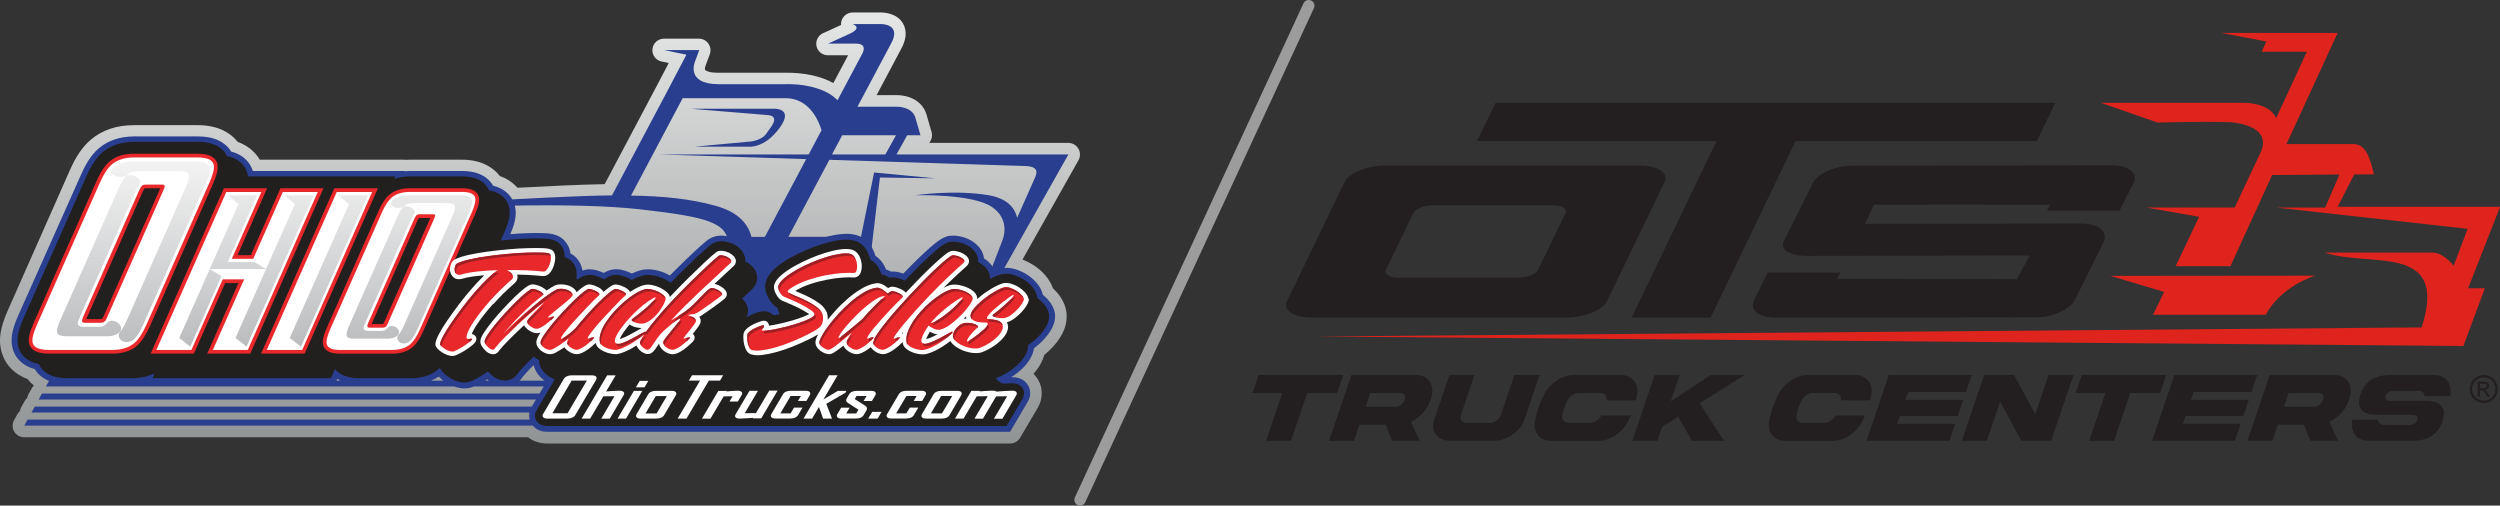 <?xml version="1.0" encoding="UTF-8"?>
<svg xmlns="http://www.w3.org/2000/svg" xmlns:xlink="http://www.w3.org/1999/xlink" id="Layer_2" data-name="Layer 2" viewBox="0 0 360.57 72.92">
  <rect x="0" y="0" width="360.57" height="72.92" fill="#333333" stroke="none"/>
  <defs>
    <style>
      .cls-1 {
        fill: url(#linear-gradient);
      }

      .cls-1, .cls-2, .cls-3, .cls-4, .cls-5, .cls-6, .cls-7, .cls-8, .cls-9, .cls-10 {
        stroke-width: 0px;
      }

      .cls-2 {
        fill: #9d9c9c;
      }

      .cls-3 {
        fill: #9d1f24;
      }

      .cls-4 {
        fill: #e8282b;
      }

      .cls-5 {
        fill: #fff;
      }

      .cls-6 {
        fill: url(#linear-gradient-2);
      }

      .cls-7 {
        fill: #221f1f;
      }

      .cls-8 {
        fill: #231f20;
      }

      .cls-9 {
        fill: #df231d;
      }

      .cls-10 {
        fill: #293e8f;
      }
    </style>
    <linearGradient id="linear-gradient" x1="77.88" y1="1.8" x2="77.88" y2="63.97" gradientUnits="userSpaceOnUse">
      <stop offset="0" stop-color="#e5e6e6"></stop>
      <stop offset="1" stop-color="#919495"></stop>
    </linearGradient>
    <linearGradient id="linear-gradient-2" x1="38.16" y1="50" x2="38.16" y2="23.28" gradientUnits="userSpaceOnUse">
      <stop offset="0" stop-color="#babcbe"></stop>
      <stop offset="1" stop-color="#f3f3f3"></stop>
    </linearGradient>
  </defs>
  <g id="Layer_1-2" data-name="Layer 1">
    <g>
      <g>
        <path class="cls-1" d="m155.53,21.44c-.3-.51-.85-.83-1.44-.83h-20.09s.06-.07.09-.1c.31-.42.41-.97.27-1.47l-.76-2.61s-.01-.04-.02-.06c-.37-1.11-1.25-1.95-2.47-2.36-.79-.27-1.5-.29-1.78-.29-.02,0-.03,0-.04,0h-2.86l3.45-6.49c.85-1.49.97-2.78.36-3.84-.86-1.48-2.67-1.59-3.2-1.59-.02,0-.03,0-.05,0h-4.02c-.79,0-1.48.57-1.64,1.35-.03.15-.04.3-.03.45l-2.6,1.19c-.71.32-1.1,1.11-.94,1.87.17.76.85,1.31,1.63,1.31h2.93l-2.13,4.01c-.86-.48-1.85-.84-2.97-1.1-1.51-.34-2.88-.39-3.56-.39-.18,0-.31,0-.37,0h-9.75c-1.3,0-1.77-.3-1.85-.41-.06-.1-.02-.39.05-.57.02-.04.03-.06.04-.09l.59-1.6c.19-.51.11-1.08-.2-1.53-.31-.45-.82-.71-1.37-.71h-5.04c-.86,0-1.57.64-1.66,1.49-.09.85.48,1.63,1.31,1.8l1.04.22-1.63,3.11-7.61,14.36c-3.77.07-8.1.28-12.58.52-.09-.11-.19-.21-.29-.31-.62-.61-1.37-1.07-2.25-1.38-.44-.57-.98-1.05-1.62-1.42-1.06-.62-2.36-.94-3.86-.94h-7.49c-.2,0-.4,0-.6.02-.08-.01-.15-.02-.23-.02h-20.83c-.57-.97-1.43-1.76-2.51-2.28-.21-.1-.43-.2-.66-.28-.54-.69-1.26-1.26-2.08-1.66-1.06-.51-2.28-.76-3.75-.76h-9.13c-2.51,0-4.62.71-6.26,2.12-1.15.98-2.11,2.38-2.96,4.3L1.07,44.9C.02,47.29-.25,49.09.22,50.75c.45,1.62,1.52,2.87,3.08,3.63.21.1.43.2.66.28.27.34.58.66.93.93-.11.11-.21.24-.29.38l-.48.86c-.1.18-.16.37-.19.56-.15.13-.28.28-.38.46l-.48.86c-.1.18-.16.37-.19.57-.15.13-.28.28-.37.46l-.48.86c-.28.51-.28,1.15.02,1.65.3.51.85.82,1.44.82h72.68c.76.6,1.69.9,2.76.9h66.75c.59,0,1.14-.31,1.44-.82l.25-.42,2.3-3.91c.75-1.28.78-2.78.07-4.03-.19-.33-.42-.63-.68-.88.47-.52.85-1.07,1.14-1.65.18-.35.32-.71.42-1.07.41-.34.8-.7,1.16-1.08.45-.48.84-.98,1.15-1.49.64-1.03.94-2.05.91-3.11v-.04s0-.08,0-.08v-.05c0-.07,0-.13-.02-.2v-.05s-.02-.08-.02-.08v-.04c-.16-1.03-.62-1.96-1.4-2.84-.17-.19-.35-.37-.54-.55-.24-.69-.62-1.33-1.17-1.95-.46-.52-1.02-1-1.65-1.4-.5-.32-1.02-.58-1.57-.79l8.08-14.33c.29-.51.29-1.15-.01-1.66Z"></path>
        <path class="cls-10" d="m152.17,45.56v-.04s0-.08,0-.08v-.05s0-.05,0-.05v-.08s-.02-.04-.02-.04c-.11-.7-.43-1.35-.99-1.99-.22-.25-.48-.49-.76-.72-.13-.63-.45-1.21-.96-1.79-.36-.41-.8-.78-1.31-1.11-.5-.32-1.05-.58-1.62-.76-.47-.15-.93-.22-1.39-.22-.37,0-.74.05-1.1.15h0s-.01,0-.01,0h0s0,0,0,0h-.01s0,0,0,0c-.19.06-.38.12-.57.2-.1-.25-.24-.49-.4-.71-.29-.38-.66-.72-1.11-.99-.06-.54-.27-1.06-.61-1.51-.34-.44-.78-.82-1.32-1.12-.44-.25-.92-.43-1.43-.54-.4-.09-.73-.13-1.04-.13-.16,0-.31.01-.46.03h-.02s-.03,0-.03,0h-.02s-.02,0-.02,0h-.03s-.02,0-.02,0c-.82.15-1.49.63-2.1,1.12-.46.37-.99.84-1.6,1.41-.59.55-1.25,1.19-1.94,1.89-.33.33-.66.68-1,1.03-.05-.02-.09-.03-.14-.05-.5-.17-.95-.25-1.39-.25-.08,0-.17,0-.25.01-.23-.12-.46-.23-.71-.31-.06-.16-.14-.32-.22-.48-.32-.62-.77-1.13-1.32-1.49-.1-.35-.23-.69-.4-1.01-.51-.98-1.34-1.68-2.35-1.98h0s0,0,0,0h0s-.01,0-.01,0h0s0,0,0,0h-.01s0,0,0,0c-.43-.12-.89-.18-1.4-.18-.37,0-.77.03-1.2.09-.76.11-1.58.3-2.43.56-.83.25-1.68.57-2.55.95-.85.37-1.66.77-2.38,1.19-.78.44-1.47.91-2.06,1.4-.65.54-1.13,1.09-1.45,1.68-.09-.48-.29-.93-.59-1.34-.3-.39-.67-.73-1.11-1.01-.07-.53-.28-1.05-.61-1.5-.37-.5-.87-.9-1.46-1.21-.49-.25-1.02-.42-1.57-.5-.21-.03-.42-.05-.62-.05-.78,0-1.5.24-2.08.7-.48.38-1.08.91-1.83,1.61-.7.66-1.48,1.4-2.3,2.21-.4.4-.81.81-1.23,1.23-.15-.09-.3-.17-.46-.24-.54-.26-1.11-.44-1.72-.56-.32-.06-.64-.09-.95-.09-.47,0-.92.07-1.35.21-.33.1-.67.24-1.01.4-.28-.14-.58-.26-.88-.37-.5-.17-.95-.25-1.39-.25-.71,0-1.3.24-1.77.53-.22-.1-.45-.19-.68-.27-.5-.17-.95-.25-1.39-.25-.37,0-.71.07-1.02.17-.13-.86-.52-1.45-.87-1.82l-.02-.02-.03-.04-.02-.02-.02-.02-.04-.03-.02-.02c-.2-.19-.43-.35-.69-.47-.12-.9-.53-1.51-.88-1.88l-.02-.02-.03-.04-.02-.02-.02-.02-.04-.03-.02-.02c-.91-.84-2.13-.89-2.79-.92-.32-.01-.69-.02-1.08-.02s-.8,0-1.26.02c-.78.02-1.63.07-2.53.15.77-1.74.96-3.03.63-4.18-.18-.64-.52-1.22-.99-1.68-.55-.54-1.26-.92-2.12-1.13-.54-.94-1.75-2.12-4.44-2.12h-7.49c-.29,0-.57.01-.84.04l.02-.04h-21.9c-.34-1.08-1.09-1.93-2.16-2.45-.3-.15-.63-.27-.97-.36-.41-.67-1.01-1.21-1.77-1.58-.83-.4-1.81-.6-3.02-.6h-9.13c-2.1,0-3.84.58-5.17,1.72-.95.81-1.78,2.03-2.52,3.71L2.6,45.57c-.89,2.01-1.13,3.46-.77,4.72.32,1.15,1.08,2.04,2.2,2.58.3.15.63.27.97.36.41.67,1.01,1.21,1.77,1.58.1.05.2.09.3.13l-.45.8h58.89c.5.18,1.01.28,1.51.28.47,0,.89-.1,1.33-.28h10.07l-.6,1.02H6.06l-.48.86h71.72l-.6,1.02H5.02l-.48.86h71.82c-.07.34-.05.69.04,1.02H3.98l-.48.86h73.34c.08.1.17.19.27.28.48.41,1.09.62,1.82.62h66.75l.25-.42,2.3-3.91c.45-.75.47-1.64.06-2.35-.31-.55-.97-1.2-2.33-1.2-.04,0-.08,0-.12,0,.31-.19.61-.4.9-.63.91-.71,1.56-1.46,1.98-2.28.21-.41.35-.84.41-1.27.1-.07.21-.15.31-.23.4-.32.78-.67,1.12-1.04.38-.4.7-.82.95-1.23.47-.75.68-1.46.66-2.18Zm-76.96,9.05l.02-.02.04-.05.03-.03.02-.03.03-.05.02-.03.05-.08c.31-.37.7-.8,1.18-1.29.12-.12.24-.24.37-.37.08.34.22.68.41,1,.25.42.58.78.97,1.09.06.05.13.1.2.15h-3.61c.09-.09.19-.19.27-.29Zm-4.92.09c.08.07.15.14.23.2h-.56c.11-.07.21-.13.32-.2,0,0,0,0,0,0Zm-6.99-.37c.18.2.4.39.64.57h-1.77c.4-.16.77-.36,1.12-.59,0,0,.01.01.02.02Zm-14.67.31c.15.1.32.18.49.26h-.6l.12-.26Zm61.48-10.52c-.3,0-.61.04-.94.14h0s-.01,0-.01,0h0s0,0,0,0h-.01s0,0,0,0c-.16.05-.32.1-.49.16-.07-.42-.24-.84-.49-1.2.28-.26.55-.52.82-.77.2-.18.38-.39.52-.61.01.1.03.2.05.3.08.4.22.79.41,1.17.14.29.31.56.5.81-.11-.01-.22-.02-.33-.02Z"></path>
        <g>
          <path class="cls-10" d="m140.21,45.92l-2.05,4.6,15.93-28.24h-24.79l1.54-2.77h1.92l-.76-2.61c-.52-1.57-2.69-1.51-2.69-1.51h-5.64l4.77-8.96c1.76-3.05-1.41-2.96-1.41-2.96h-4.04c1.48.61-.47,1.41-.47,1.41l-3.09,1.41h4.04c1.79,0,.88,1.48.88,1.48l-3.55,6.68c-2.51-2.55-7.43-2.31-7.43-2.31h-9.79c-4.81-.03-3.32-3.32-3.32-3.32l.59-1.6h-5.04l3.19.67-2.65,5.06-8.08,15.23c-5.46.06-12.04.46-20.44.9l-.43.75s15.7-.67,24.71.34c10.51,1.18,13.14,2.01,12.95,5.71-.21,3.92-3.95,5.89-3.95,5.89l4.21,6.2h18.95l2.64-22.37,7.99.12-8.83-.84-1.89,9.27h-10.47l5.91-11.1,28.23.9c2.12.05,1.72,1.08,1.29,1.98l-2.44,5.49c-.27-1.2-1.19-2.78-4.15-3.27-4.96-.83-10.51.01-10.51.01,0,0,8.15-.25,11.01,1.68,2.86,1.93,1.51,4.87,1.51,4.87l-4.32,11.2Zm-29.9-11.76h-1.93c-.47-1.86-1.89-3.56-5.11-4.46-3.61-1.01-7.51-1.42-12.26-1.49l7.45-14.05h14.86c3.37.02,4.72,3.16,5.17,4.62l-1.86,3.5h-21.47l21.11.67-5.95,11.2Zm11.16-14.65h7.76l-1.54,2.77h-7.7l1.48-2.77Z"></path>
          <path class="cls-10" d="m111.38,18.04s-.18.33-.9,1.29c-.71.97-2.32,1.09-2.32,1.09l-7.96.73h7.68s2.34.38,4.6-2.76c2.11-2.93-.99-2.71-.99-2.71h-11.91l11.15.92c1.61.12.64,1.44.64,1.44Z"></path>
        </g>
        <path class="cls-7" d="m151.32,45.58v-.04s0-.08,0-.08v-.08s-.02-.04-.02-.04c-.08-.53-.34-1.04-.79-1.55-.26-.29-.56-.56-.91-.81v-.04s-.01-.08-.01-.08v-.04c-.09-.53-.34-1.04-.79-1.55-.31-.35-.69-.67-1.13-.95-.44-.28-.91-.5-1.41-.66-.38-.12-.76-.18-1.13-.18-.3,0-.59.04-.87.12h0s-.01,0-.01,0h-.01s0,0,0,0c-.44.13-.92.34-1.46.64.03-.5-.12-1-.45-1.44-.27-.35-.62-.65-1.05-.89-.07-.04-.14-.08-.21-.11.04-.52-.1-1.05-.45-1.5-.27-.35-.62-.65-1.05-.89-.37-.2-.77-.36-1.2-.45-.33-.07-.61-.11-.86-.11-.12,0-.23,0-.35.02h-.02s-.03,0-.03,0h-.03s-.02,0-.02,0c-.6.11-1.12.46-1.71.94-.44.36-.96.82-1.56,1.37-.58.54-1.23,1.17-1.91,1.86-.46.47-.93.95-1.39,1.44-.2-.1-.42-.18-.63-.26-.4-.14-.77-.21-1.11-.21-.14,0-.29.01-.43.04-.26-.17-.55-.3-.84-.4-.12-.04-.24-.07-.36-.1-.08-.27-.19-.53-.32-.79-.3-.59-.76-1.05-1.3-1.33-.08-.4-.22-.8-.41-1.17-.4-.77-1.05-1.32-1.83-1.55h0s-.01,0-.01,0h-.01s0,0,0,0c-.36-.1-.74-.15-1.18-.15-.33,0-.69.03-1.08.08-.71.1-1.49.28-2.31.53-.8.24-1.62.55-2.45.91-.83.36-1.6.75-2.3,1.14-.74.42-1.39.86-1.94,1.31-.72.59-1.19,1.2-1.44,1.85-.19.46-.24.97-.12,1.52.07.33.18.65.34.96.14.29.32.56.52.81.25.31.54.55.86.72,0,0,0,0,0,.01.06.31.17.61.31.9-.29.07-.57.13-.84.18-.37-.37-.89-.59-1.44-.59-.22,0-.46.03-.71.1h0s-.01,0-.01,0h-.01s0,0,0,0c-.28.09-.59.2-.9.33-.3.13-.59.27-.86.42.11-.22.17-.45.2-.7.05-.53-.1-1.07-.43-1.52-.12-.16-.26-.32-.42-.46.49-.45.97-.9,1.43-1.33.88-.8,1-2.07.29-3.02-.3-.39-.69-.72-1.17-.96-.03-.02-.06-.03-.09-.04.03-.51-.12-1.04-.46-1.5-.3-.39-.69-.72-1.17-.96-.41-.21-.85-.35-1.31-.42-.17-.03-.33-.04-.49-.04-.59,0-1.12.18-1.55.51-.46.37-1.04.88-1.78,1.57-.7.65-1.47,1.39-2.29,2.2-.56.55-1.13,1.13-1.7,1.72-.29-.21-.61-.4-.96-.57-.47-.22-.97-.39-1.5-.49-.27-.05-.54-.08-.8-.08-.38,0-.75.06-1.09.17-.41.13-.84.31-1.29.56-.1-.07-.21-.13-.33-.19-.26-.13-.53-.24-.81-.34-.41-.14-.77-.21-1.11-.21-.61,0-1.15.25-1.71.66-.07-.04-.14-.08-.21-.11-.26-.13-.53-.24-.81-.34-.41-.14-.77-.21-1.11-.21-.62,0-1.15.25-1.7.66-.06-.04-.12-.07-.18-.11.02-.14.03-.28.04-.42.05-1.04-.34-1.68-.68-2.05l-.02-.02-.03-.04-.04-.03-.02-.02c-.27-.25-.59-.41-.93-.51,0-.94-.36-1.55-.68-1.89l-.02-.02-.03-.04-.04-.03-.02-.02c-.63-.58-1.49-.66-2.24-.69-.31-.01-.66-.02-1.05-.02s-.79,0-1.23.02c-.89.03-1.86.09-2.9.18-.35.03-.69.07-1.03.1l.58-1.32c.69-1.55.87-2.67.6-3.62-.22-.76-.87-1.96-2.87-2.29-.37-.88-1.34-2.02-3.86-2.02h-7.49c-.85,0-1.61.12-2.3.35l.16-.35h-21.27c-.02-.17-.05-.33-.1-.49-.25-.91-.86-1.61-1.75-2.05-.35-.17-.74-.3-1.17-.38-.31-.67-.85-1.2-1.57-1.56-.71-.34-1.57-.51-2.64-.51h-9.13c-1.89,0-3.44.51-4.61,1.51-.85.73-1.61,1.84-2.3,3.4L3.38,45.92c-.8,1.81-1.03,3.09-.73,4.13.25.91.86,1.61,1.75,2.05.35.17.74.3,1.17.38.31.67.85,1.2,1.57,1.56.71.34,1.57.51,2.65.51h9.13c1.29,0,2.42-.24,3.38-.71l-.31.71h25.74l.42-.96.14-.32.03-.06c.54.69,1.56,1.34,3.45,1.34h7.49c1.65,0,3-.45,4.03-1.33.05-.05.11-.1.16-.15.16.33.37.56.47.66.21.23.47.45.77.65.29.2.61.37.96.51.45.18.91.28,1.35.28.5,0,.97-.15,1.73-.56.48-.26.94-.54,1.36-.84.11-.07.2-.15.3-.22.14.18.3.35.47.51h0c.36.33.76.57,1.2.71.24.08.49.12.73.12.68,0,1.31-.3,1.75-.83l.02-.02.04-.05.03-.05.02-.03.07-.11c.33-.4.75-.86,1.26-1.38.33-.33.66-.66,1.01-.99.05.05.11.1.17.14.17.14.37.26.57.37,0,.43.14.87.38,1.27.2.33.46.62.77.86.26.21.55.38.87.52.09.04.18.07.27.11l-2.64,4.47c-.38.64-.26,1.38.28,1.85.32.28.74.42,1.26.42h66.26l2.3-3.91c.29-.49.31-1.04.05-1.49-.29-.51-.83-.77-1.59-.77-.28,0-.68.02-1.21.06h0c-.27.02-1.34-.68-.93-.85.87-.35,1.68-.81,2.4-1.37.81-.64,1.38-1.29,1.74-1.99.23-.45.35-.92.36-1.37.2-.12.39-.26.6-.42.37-.29.71-.61,1.03-.95.34-.36.62-.73.85-1.1.37-.6.55-1.15.53-1.7Z"></path>
        <g>
          <path class="cls-4" d="m31.33,23.56c-.26-.92-1.22-1.39-2.85-1.39h-9.13c-1.5,0-2.7.38-3.56,1.13-.67.57-1.28,1.49-1.87,2.83l-9.06,20.44c-.63,1.43-.84,2.39-.65,3.04.26.92,1.21,1.39,2.85,1.39h9.13c1.5,0,2.7-.38,3.56-1.13.67-.57,1.28-1.51,1.89-2.87l9.06-20.44c.62-1.4.82-2.35.63-3.01Zm-8.21,3.59s-.02.06-.04.09l-8.07,18.22-.13.29-.05.12c-.09.12-.18.15-.28.15h-2.1s.03-.08.05-.13l8.07-18.22c.14-.31.23-.44.27-.49.02,0,.1-.03.26-.03h2.01Z"></path>
          <path class="cls-4" d="m69.05,28.36c-.22-.8-1.04-1.21-2.43-1.21h-7.49c-1.25,0-2.26.32-2.99.95-.56.47-1.07,1.25-1.56,2.36l-7.43,16.78c-.53,1.19-.7,2.01-.54,2.56.22.8,1.04,1.21,2.43,1.21h7.49c1.25,0,2.26-.32,2.99-.95.56-.47,1.07-1.26,1.57-2.39l7.43-16.78c.52-1.17.69-1.97.53-2.53Zm-6.98,3.07l-6.6,14.89-.12.26-.03.07c-.06.08-.1.08-.14.08h-1.58l6.61-14.92c.09-.21.16-.31.19-.36.02,0,.07-.01.16-.01h1.5Z"></path>
          <polygon class="cls-4" points="54.51 27.15 53.68 27.15 48.57 27.15 48.22 27.15 48.08 27.47 37.99 50.25 37.66 51 38.48 51 43.59 51 43.94 51 44.08 50.68 54.17 27.91 54.51 27.15"></polygon>
          <polygon class="cls-4" points="46.66 27.15 45.83 27.15 40.8 27.15 40.45 27.15 40.31 27.47 36.18 36.8 34.26 36.8 38.19 27.91 38.53 27.15 37.7 27.15 32.64 27.15 32.29 27.15 32.15 27.47 22.06 50.25 21.73 51 22.55 51 27.62 51 27.96 51 28.11 50.68 32.47 40.83 34.39 40.83 30.22 50.25 29.88 51 30.71 51 35.75 51 36.09 51 36.24 50.68 46.32 27.91 46.66 27.15"></polygon>
        </g>
        <g>
          <path class="cls-5" d="m71.14,43.88c.9-1.03,1.96-2.07,3.16-3.11h0s0-.02,0-.02c.25-.23.37-.53.34-.84,0-.1-.03-.21-.06-.31.45,0,.89.02,1.32.04.88.04,1.68.1,2.38.18h0s0,0,0,0c.03,0,.06,0,.1,0,.26,0,.65-.1,1-.55.2-.26.37-.58.49-.94.12-.35.19-.7.21-1.05.02-.47-.09-.84-.33-1.1l-.02-.02-.02-.02c-.24-.22-.63-.32-1.43-.35-.29-.01-.63-.02-.99-.02s-.76,0-1.19.02c-.86.02-1.81.08-2.83.17-1.01.09-2.01.2-2.97.33-.97.13-1.88.29-2.69.47-.85.19-1.49.4-1.96.63-.28.13-.49.38-.63.76-.11.31-.14.63-.1.94.05.36.22.68.49.91.14.12.39.27.77.27.17,0,.36-.03.56-.09.57-.17,1.3-.3,2.16-.39.31-.03.63-.06.95-.09-.01.01-.03.03-.04.04-.57.56-1.18,1.21-1.8,1.92-.62.71-1.24,1.47-1.83,2.25-.59.78-1.13,1.54-1.62,2.24-.49.72-.9,1.37-1.21,1.95-.35.65-.52,1.11-.55,1.47-.03.32.15.56.34.75.15.16.33.31.55.46.22.15.46.27.72.38.3.12.59.18.86.18.22,0,.49-.07,1.12-.41.44-.23.85-.49,1.22-.75.41-.29.7-.54.88-.76.31-.37.21-.7.15-.83-.05-.11-.22-.37-.61-.41.16-.41.46-.94.9-1.58.54-.81,1.27-1.73,2.18-2.76Z"></path>
          <path class="cls-5" d="m105.2,36.48c-.28-.14-.59-.24-.91-.29-.11-.02-.21-.02-.3-.02-.3,0-.55.08-.74.24-.43.34-.99.83-1.7,1.5-.69.65-1.45,1.38-2.26,2.18-.82.81-1.65,1.66-2.48,2.53-.07.07-.13.14-.19.21-.08-.33-.31-.58-.51-.75-.26-.22-.58-.42-.94-.6-.37-.17-.76-.3-1.18-.38-.19-.04-.38-.05-.56-.05-.25,0-.49.04-.71.11-.45.14-.95.38-1.49.71-.12.08-.25.16-.37.24-.03-.07-.08-.14-.13-.21-.15-.18-.34-.32-.6-.46-.2-.1-.42-.19-.64-.27-.27-.09-.49-.14-.69-.14-.34,0-.71.2-1.33.71-.14.11-.28.24-.43.37-.03-.08-.08-.15-.14-.22-.15-.18-.34-.32-.6-.46-.2-.1-.42-.19-.64-.27-.27-.09-.49-.14-.69-.14-.31,0-.65.17-1.21.61-.19.15-.39.32-.6.51-.12-.26-.3-.48-.56-.65-.26-.18-.55-.31-.87-.38-.27-.07-.53-.1-.79-.1-.03,0-.06,0-.1,0-.32.01-.55.05-.73.13h-.01s-.01,0-.01,0c-.32.15-.74.4-1.27.76,0,0-.02-.02-.02-.03-.15-.16-.34-.3-.6-.44-.22-.12-.45-.21-.69-.29-.27-.09-.5-.13-.7-.13-.31,0-.65.17-1.2.6-.41.32-.89.74-1.4,1.24-.5.49-1.04,1.04-1.6,1.65-.56.61-1.09,1.2-1.55,1.77-.47.58-.87,1.11-1.19,1.59-.38.57-.56.98-.59,1.33-.02.26.07.53.27.83.14.21.32.41.51.59.22.21.46.35.72.43.11.04.23.05.34.05.29,0,.56-.13.75-.36l.02-.02.02-.03.11-.16c.36-.44.82-.95,1.39-1.52.58-.59,1.2-1.19,1.85-1.79.11-.1.22-.2.33-.3.02.04.05.08.07.13.12.18.28.35.48.5.17.13.36.24.57.34.24.11.5.17.75.17.16,0,.33-.03.5-.09-.38.57-.57.98-.6,1.33-.02.24.04.49.19.74.12.19.27.37.46.52.17.14.37.26.59.36.25.11.5.17.75.17.28,0,.59-.1.97-.32.29-.17.59-.35.88-.54.07-.05.13-.09.2-.14.12.18.27.35.47.49.17.13.37.24.57.34.24.11.5.17.75.17s.5-.07.8-.21c.23-.11.47-.25.72-.42.25-.16.49-.35.72-.56.18-.16.34-.31.49-.45,0,.02,0,.05.01.07h0s0,0,0,0c.07.32.27.59.58.82.22.17.48.31.77.43.28.11.58.2.88.25.23.04.43.06.61.06.07,0,.13,0,.19,0h.01s.01,0,.01,0c.29-.04.62-.13,1.01-.29.36-.15.74-.33,1.13-.54.22-.12.45-.26.67-.41.02.06.05.12.09.18.11.17.23.34.38.49.16.16.34.29.54.39.21.11.42.17.62.17.05,0,.1,0,.15-.01h.01s.01,0,.01,0c.34-.06.65-.3.94-.73.14-.2.31-.46.52-.76.03.16.09.32.18.48.12.19.27.37.46.52.17.14.37.26.59.36.25.11.5.17.75.17s.5-.07.8-.21c.23-.11.47-.25.72-.42.23-.16.47-.35.7-.55.23-.2.44-.39.61-.57.13-.13.41-.42.31-.82-.04-.15-.13-.28-.25-.37.03-.04.06-.07.09-.11.24-.3.46-.59.66-.86.26-.36.42-.66.39-.98v-.06s-.02-.06-.02-.06c-.04-.14-.1-.27-.18-.39.12-.06.33-.19.77-.5.38-.26.76-.53,1.14-.8.39-.28.76-.55,1.1-.8.42-.32.58-.45.65-.52.36-.31.41-.79.12-1.19-.14-.19-.34-.37-.61-.53-.23-.15-.49-.27-.76-.36-.07-.03-.15-.05-.22-.06.19-.18.39-.36.58-.53.75-.69,1.48-1.37,2.17-2.02.4-.36.45-.88.13-1.3-.18-.24-.42-.43-.73-.59Zm-12.67,10.83s.02,0,.04,0c-.07.03-.15.08-.24.13-.23.13-.51.28-.83.47-.31.18-.63.35-.95.51-.31.16-.62.29-.91.4-.1.04-.19.07-.25.08.04-.11.1-.25.2-.43.21-.38.51-.8.88-1.27.11-.13.22-.27.33-.4.17.13.38.24.65.33.25.08.54.14.85.17.08,0,.16.01.23.01Z"></path>
          <path class="cls-5" d="m148.31,43.08v-.04c-.05-.28-.2-.57-.48-.88-.23-.26-.52-.5-.86-.72-.34-.22-.71-.39-1.1-.51-.26-.08-.51-.12-.75-.12-.18,0-.36.02-.53.07h0s0,0,0,0c-.45.14-.97.38-1.58.74-.58.35-1.15.74-1.67,1.17-.14.11-.27.23-.4.34.02-.28-.06-.66-.48-1.05-.26-.24-.59-.45-.98-.62-.37-.16-.77-.28-1.19-.36-.21-.04-.42-.06-.61-.06h0c-.23,0-.44.03-.64.08h0s0,0,0,0c-.31.09-.63.22-.96.39.3-.29.6-.59.9-.88.81-.78,1.63-1.53,2.42-2.24.41-.36.47-.87.16-1.28-.16-.21-.38-.39-.66-.54-.26-.14-.54-.25-.84-.31-.24-.05-.43-.08-.58-.08-.06,0-.12,0-.17.01h-.02s-.02,0-.02,0c-.29.05-.62.25-1.14.67-.42.34-.92.78-1.49,1.31-.57.53-1.2,1.14-1.87,1.82-.67.68-1.35,1.39-2.02,2.11-.03.04-.07.07-.1.11-.15-.17-.34-.32-.6-.45-.2-.1-.42-.19-.64-.27-.27-.09-.49-.14-.69-.14s-.39.06-.63.19c-.16-.13-.32-.24-.48-.34-.18-.12-.38-.21-.58-.28-.17-.06-.33-.08-.5-.08-.09,0-.18,0-.27.03-.65.1-1.32.36-2.01.77-.65.38-1.3.85-1.92,1.38-.62.53-1.22,1.1-1.77,1.71-.43.47-.83.94-1.19,1.39.03-.5-.03-.89-.18-1.19-.23-.45-.58-.86-1.06-1.2-.42-.3-.89-.59-1.39-.85-.49-.25-.99-.48-1.49-.68-.2-.08-.39-.16-.56-.24.61-.38,1.31-.7,2.08-.96.82-.28,1.64-.49,2.45-.65.81-.16,1.56-.26,2.25-.31.41-.03.77-.04,1.08-.04.2,0,.37,0,.52.02.03,0,.06,0,.09,0,.47,0,.85-.3,1.01-.81.1-.33.14-.71.1-1.12-.04-.41-.15-.8-.35-1.18-.24-.46-.6-.77-1.05-.9h0s0,0,0,0c-.24-.07-.52-.1-.84-.1h0c-.27,0-.57.02-.89.07-.65.09-1.36.26-2.12.49-.75.23-1.52.51-2.31.86-.78.34-1.52.71-2.18,1.08-.67.38-1.26.78-1.75,1.19-.55.45-.9.89-1.07,1.34-.1.22-.11.48-.05.77.04.22.12.43.23.65.1.2.23.4.37.57.18.22.39.38.63.47.86.35,1.62.69,2.27,1,.26.14.53.28.79.43.24.13.46.27.64.39.04.03.08.05.11.08-.05.03-.1.05-.16.09-.35.17-.8.35-1.32.53-.54.18-1.11.36-1.71.51-.6.16-1.17.29-1.69.39-.34.07-.65.12-.92.16,0-.07,0-.13-.02-.19h0s0,0,0,0c-.07-.27-.32-.53-.72-.53-.11,0-.22.02-.36.06h0s0,0,0,0c-.24.07-.49.17-.76.28-.27.12-.53.24-.76.38-.26.15-.48.32-.66.5-.24.25-.38.52-.4.8-.02.18-.02.39,0,.64.01.27.05.55.12.81.07.26.15.49.25.7.19.41.47.58.67.66h.01s.01.01.01.01c.28.09.61.14.98.14.22,0,.46-.02.72-.05.62-.08,1.3-.22,2.03-.42.72-.2,1.45-.45,2.19-.74.73-.29,1.42-.59,2.05-.89.64-.3,1.19-.59,1.65-.86.04-.02.07-.04.11-.07-.25.46-.38.81-.4,1.09-.02.24.04.49.19.74.12.2.29.38.49.53.17.13.37.24.57.34.24.11.5.17.75.17.21,0,.42-.08.77-.3.23-.15.5-.34.81-.58.14-.11.29-.23.45-.35.03.06.06.13.1.19.12.2.29.38.49.53.17.13.36.24.57.34.24.11.5.17.75.17s.5-.07.8-.21c.23-.11.47-.25.72-.42.17-.11.34-.24.51-.38.11.18.26.34.44.48.17.14.37.26.59.36.25.11.5.17.75.17s.5-.07.8-.21c.23-.11.47-.25.72-.42.23-.16.47-.35.7-.55.23-.2.43-.39.6-.56,0,.07.02.13.03.19h0s0,.02,0,.02c.07.32.27.59.58.82.22.17.48.31.77.43.28.11.58.2.88.25.23.04.43.06.61.06.06,0,.12,0,.18,0,.3-.02.64-.11,1.05-.27.38-.15.77-.33,1.16-.56.39-.22.78-.47,1.16-.75.16-.11.31-.23.46-.35.1.18.24.36.44.54.35.32.79.58,1.29.79.49.2.99.34,1.51.39.17.02.34.03.5.03.35,0,.63-.05.89-.15.76-.31,1.47-.71,2.09-1.19.66-.52,1.11-1.03,1.38-1.56.34-.68.24-1.21.06-1.56.08-.02.16-.04.24-.07.32-.12.65-.31,1-.59.32-.25.62-.53.89-.82.28-.3.52-.6.7-.9.24-.38.34-.69.34-.98v-.04Zm-18.13,5.08s-.06-.04-.09-.06c.05-.07.11-.14.17-.22-.03.09-.06.19-.08.28Zm3.93-.33c.1.06.21.11.32.17.26.13.53.2.8.21-.24.13-.47.24-.68.34-.29.13-.55.24-.77.31-.08.03-.15.05-.2.06.1-.31.28-.67.54-1.09Zm5.23-2.13h0s0,.02,0,.02c0,.07.02.15.04.23-.14,0-.26.02-.39.04,0,0,0,0,0,0,.11-.11.22-.23.33-.34,0,.02,0,.04,0,.06Z"></path>
        </g>
        <g>
          <path class="cls-4" d="m79.3,36.63c.12.13.18.34.16.62-.02.29-.07.58-.18.87-.1.29-.23.55-.4.76-.16.21-.34.31-.53.29-.72-.08-1.53-.14-2.43-.18-.9-.04-1.82-.05-2.78-.04.15.08.29.18.42.29.13.11.24.23.31.35.08.12.12.24.13.35,0,.11-.04.22-.14.32-1.22,1.06-2.29,2.12-3.22,3.17-.92,1.05-1.67,1.99-2.23,2.83-.56.83-.92,1.5-1.06,1.99-.15.5-.04.71.33.62.37-.08.48-.03.33.15-.15.18-.4.4-.76.65-.36.25-.74.49-1.15.71-.41.22-.68.33-.82.33-.19,0-.4-.05-.62-.13-.22-.09-.42-.2-.6-.32-.18-.12-.33-.24-.44-.37-.11-.12-.17-.21-.16-.26.02-.26.18-.67.48-1.22.3-.55.69-1.18,1.17-1.88.48-.7,1.02-1.44,1.6-2.22.58-.77,1.18-1.51,1.8-2.22.62-.7,1.21-1.33,1.77-1.88.57-.55,1.06-.97,1.49-1.25-1.04.03-2.01.1-2.92.2-.91.1-1.67.24-2.28.42-.33.1-.58.08-.73-.05-.15-.13-.24-.3-.27-.51-.03-.21,0-.42.07-.64.08-.21.17-.34.29-.39.42-.21,1.03-.41,1.83-.59.8-.18,1.68-.33,2.64-.47.96-.13,1.94-.24,2.94-.33,1-.09,1.93-.15,2.79-.17.85-.02,1.57-.02,2.14,0,.57.02.91.09,1.02.18Z"></path>
          <path class="cls-4" d="m76.8,41.67c.12,0,.29.03.49.1s.4.15.59.25c.19.1.33.2.42.3.1.11.09.2-.02.27-.21.17-.52.41-.92.74-.41.33-.87.74-1.39,1.23-.52.49-1.07,1.04-1.65,1.65s-1.17,1.27-1.76,1.97c.64-.68,1.34-1.36,2.11-2.06.77-.7,1.51-1.35,2.25-1.95.73-.6,1.4-1.12,2.01-1.56.61-.44,1.08-.73,1.41-.88.11-.05.28-.07.51-.08.23,0,.47.02.71.08.24.06.46.16.66.29s.33.31.38.52c.01.06-.07.18-.24.36-.17.18-.4.39-.68.62-.28.23-.58.48-.9.73-.32.26-.62.5-.88.72-.27.23-.49.41-.66.56-.17.15-.24.24-.21.27.02.02.09,0,.21-.03.13-.04.25-.07.38-.1.13-.03.21-.04.27-.02.05.02,0,.09-.13.23-.16.17-.34.34-.56.52-.22.18-.44.35-.65.5-.22.15-.43.27-.63.37-.2.1-.37.15-.52.15-.16,0-.32-.04-.48-.11-.16-.08-.31-.17-.45-.27-.14-.1-.25-.22-.33-.34-.08-.12-.11-.23-.1-.34,0-.1.12-.28.32-.52.21-.24.44-.5.7-.77.26-.27.53-.54.8-.81.27-.27.47-.5.61-.68-.53.39-1.12.86-1.76,1.42-.65.56-1.3,1.14-1.95,1.75-.65.61-1.27,1.21-1.86,1.8-.59.59-1.07,1.12-1.45,1.59l-.12.18c-.1.12-.23.15-.39.1-.16-.05-.32-.15-.48-.29-.16-.14-.29-.3-.41-.47-.12-.17-.17-.31-.16-.42.02-.23.18-.57.49-1.03.3-.46.69-.97,1.15-1.53.46-.56.97-1.14,1.53-1.74.55-.59,1.08-1.13,1.58-1.62.5-.49.95-.89,1.35-1.2.4-.31.67-.46.81-.46Z"></path>
          <path class="cls-4" d="m88.79,41.67c.12,0,.28.03.48.1.2.07.38.15.56.24.18.09.31.19.4.29.09.11.08.2-.01.29-.13.11-.37.33-.71.67-.34.34-.72.73-1.13,1.17-.42.44-.86.91-1.31,1.4-.46.49-.86.95-1.22,1.38-.35.43-.64.79-.85,1.09-.21.3-.28.48-.22.54.02.02.09,0,.22-.05.13-.05.25-.08.38-.11.13-.03.22-.04.28-.02.06.02.02.09-.11.23-.17.17-.36.34-.58.53-.21.19-.43.36-.65.51-.22.15-.44.27-.64.37-.2.1-.37.15-.52.15-.16,0-.32-.04-.48-.11-.16-.08-.31-.17-.45-.27-.14-.1-.25-.22-.33-.35-.08-.13-.11-.24-.1-.35.01-.15.08-.34.21-.56-.06.05-.2.16-.43.34-.23.18-.48.36-.76.55-.28.19-.56.36-.84.52-.28.16-.5.24-.66.24s-.32-.04-.49-.11c-.17-.08-.32-.17-.45-.27-.13-.1-.24-.22-.31-.35-.08-.13-.11-.24-.1-.35.02-.23.19-.57.5-1.04.31-.47.7-.98,1.17-1.56.46-.57.98-1.16,1.54-1.76.56-.6,1.1-1.15,1.61-1.65.51-.5.96-.9,1.36-1.22.4-.32.67-.47.81-.47.12,0,.28.03.48.1.2.07.38.15.56.24.18.09.31.19.4.29.09.11.08.2-.01.29-.13.11-.37.33-.71.67-.34.34-.72.73-1.13,1.17-.42.44-.86.91-1.31,1.4-.46.49-.87.95-1.23,1.38-.36.43-.65.79-.86,1.09-.21.3-.28.48-.22.54.07.05.28-.05.63-.28.36-.23.72-.53,1.11-.89.13-.14.24-.23.31-.27.46-.59.99-1.21,1.59-1.88.6-.67,1.19-1.29,1.76-1.86.57-.57,1.08-1.04,1.54-1.42.46-.38.76-.56.92-.56Z"></path>
          <path class="cls-4" d="m92.91,41.76c.27-.09.59-.1.96-.03s.7.18,1.02.33c.31.15.58.32.8.51.22.19.33.37.31.55-.02.21-.12.48-.3.82-.18.34-.4.68-.67,1.04-.27.35-.58.68-.93.97-.35.29-.7.51-1.05.64-.2.08-.43.1-.69.08s-.5-.07-.7-.14c-.21-.07-.36-.15-.47-.24-.11-.09-.1-.18.01-.27.26-.2.55-.41.85-.65.3-.24.6-.48.9-.73.29-.25.57-.5.82-.74.25-.25.47-.48.64-.71.12-.17.17-.27.16-.3-.01-.04-.15.01-.41.15-.44.24-.92.57-1.42.98-.5.41-.99.86-1.47,1.34-.47.48-.91.97-1.3,1.47-.4.5-.71.95-.94,1.35-.23.41-.35.74-.35,1,0,.26.14.4.44.42.19.02.44-.04.75-.16.31-.12.63-.26.96-.43.33-.17.66-.34.99-.53.32-.19.6-.34.82-.46.3-.17.46-.22.5-.16.04.06-.04.17-.23.34-.32.27-.67.54-1.04.8-.37.26-.73.5-1.09.7-.36.2-.71.37-1.05.51-.34.14-.62.22-.85.25-.16.01-.37,0-.63-.05-.26-.05-.51-.12-.75-.21-.24-.1-.45-.21-.63-.35-.18-.14-.29-.29-.33-.45-.09-.41-.05-.86.12-1.38.17-.51.42-1.03.77-1.56.35-.53.75-1.04,1.22-1.56.47-.51.95-.98,1.44-1.4.49-.42.99-.79,1.48-1.09.49-.31.94-.52,1.34-.64Z"></path>
          <path class="cls-4" d="m102.5,41.56c.14-.05.33-.03.55.05.22.08.43.17.62.29.19.12.34.24.43.37.09.13.09.24-.03.33-.08.08-.28.24-.61.48-.33.25-.69.51-1.09.79-.39.28-.77.55-1.14.8-.37.26-.61.41-.74.47-.22.12-.43.18-.64.18s-.42.05-.66.14c.28.06.53.15.76.28.23.13.37.3.44.53,0,.09-.08.27-.27.53-.19.26-.4.54-.64.83-.24.29-.45.56-.64.79-.19.23-.27.37-.23.42.02.02.09,0,.23-.05.14-.05.27-.08.39-.11.13-.03.21-.04.27-.02.05.02,0,.09-.13.23-.16.17-.34.34-.56.53-.22.19-.44.36-.65.51-.22.15-.43.27-.63.37-.2.1-.37.15-.52.15-.16,0-.32-.04-.49-.11-.17-.08-.32-.17-.45-.27-.13-.1-.24-.22-.31-.35-.08-.13-.11-.24-.1-.35.01-.14.16-.38.43-.73.28-.35.57-.72.89-1.09.31-.38.59-.72.83-1.03.24-.31.33-.5.26-.57-.03-.03-.18.04-.44.21-.26.17-.56.39-.89.67-.33.27-.67.57-1.02.89-.35.32-.61.62-.79.89l-.18.23c-.32.48-.58.86-.77,1.14-.19.28-.37.43-.53.46-.11.02-.23-.01-.38-.09-.14-.08-.27-.17-.39-.28-.11-.11-.21-.23-.29-.36-.08-.13-.1-.24-.08-.33.1-.36.39-.88.87-1.54.48-.67,1.07-1.41,1.77-2.22.7-.81,1.46-1.66,2.3-2.54.83-.88,1.66-1.72,2.47-2.51.81-.8,1.56-1.52,2.25-2.16.69-.65,1.24-1.13,1.66-1.47.11-.09.3-.12.55-.08.25.04.49.11.71.23.22.11.39.25.51.41.12.16.1.3-.05.44-.67.63-1.4,1.3-2.17,2.02-.78.71-1.55,1.44-2.32,2.16-.77.73-1.51,1.45-2.22,2.15-.71.71-1.34,1.37-1.89,1.98.43-.26.91-.55,1.44-.89.53-.34.97-.66,1.31-.96.25-.21.52-.47.82-.78.3-.31.59-.61.87-.9.28-.29.54-.55.78-.77.24-.22.41-.34.52-.37Z"></path>
          <path class="cls-4" d="m122.68,36.63c.28.08.5.27.65.58.16.3.25.62.28.94.03.33,0,.62-.08.87-.08.25-.22.37-.43.35-.42-.03-.98-.02-1.7.02-.71.05-1.49.16-2.33.32-.84.16-1.68.39-2.53.67-.85.29-1.61.64-2.28,1.06-.34.21-.55.38-.62.49-.07.11-.03.21.12.29.33.18.73.37,1.22.56.48.2.96.42,1.44.66.48.24.91.51,1.31.8.4.29.68.61.86.97.1.2.13.49.11.88-.02.39-.14.72-.36.98-.13.16-.42.38-.86.64-.44.26-.98.54-1.59.83-.62.29-1.29.58-2.01.87-.72.29-1.43.53-2.13.72-.7.2-1.34.33-1.93.4-.59.07-1.06.05-1.42-.06-.13-.05-.24-.16-.32-.33-.08-.17-.15-.37-.21-.59-.06-.22-.09-.44-.1-.67,0-.23,0-.42,0-.56.01-.13.08-.27.22-.4.14-.14.31-.27.52-.39.21-.12.44-.24.69-.34.25-.11.48-.19.7-.26.18-.05.27-.04.29.01.01.06,0,.13-.05.23-.05.1-.1.2-.17.29-.07.1-.09.16-.07.17.03.07.24.08.61.04.38-.04.83-.11,1.37-.22.54-.11,1.11-.24,1.73-.4.62-.16,1.2-.34,1.75-.53.55-.19,1.02-.38,1.4-.56.38-.19.61-.36.68-.53.05-.1.02-.21-.09-.34-.1-.13-.25-.27-.45-.4-.2-.14-.43-.28-.7-.43-.27-.15-.53-.29-.81-.44-.66-.33-1.44-.67-2.32-1.03-.13-.05-.25-.14-.36-.28-.11-.14-.21-.29-.29-.45-.08-.16-.14-.33-.17-.49-.03-.16-.03-.29.02-.39.13-.34.42-.71.88-1.09.46-.38,1.02-.76,1.66-1.13.64-.37,1.35-.72,2.12-1.05.77-.33,1.51-.61,2.24-.83.73-.22,1.4-.38,2.02-.47.62-.09,1.11-.09,1.46.01Z"></path>
          <path class="cls-4" d="m128.71,42.01c.12,0,.28.03.48.1.2.07.38.15.56.24.18.09.31.19.4.29.09.11.08.2-.01.29-.13.12-.36.34-.68.65-.32.32-.67.68-1.06,1.09-.39.41-.79.85-1.21,1.32-.42.47-.8.9-1.13,1.3-.33.4-.59.74-.78,1.03-.18.29-.24.46-.18.52.02.02.09,0,.22-.05.13-.05.25-.08.38-.11.13-.03.22-.04.28-.02.06.02.02.09-.11.23-.17.17-.36.34-.58.53-.21.19-.43.36-.65.51-.22.15-.44.27-.64.37-.2.1-.37.15-.52.15-.16,0-.32-.04-.48-.11-.16-.08-.31-.17-.45-.27-.14-.1-.25-.22-.33-.35-.08-.13-.11-.24-.1-.35.01-.15.08-.35.21-.59.13-.24.3-.51.52-.81-.38.33-.76.65-1.13.95-.37.3-.7.56-.99.79-.29.23-.55.41-.76.54-.21.14-.36.2-.43.2-.16,0-.32-.04-.48-.11-.16-.08-.31-.17-.45-.27-.14-.1-.25-.22-.33-.35-.08-.13-.11-.24-.1-.35.02-.21.15-.54.4-.98.25-.44.58-.94,1-1.49.42-.55.9-1.12,1.44-1.71.55-.59,1.12-1.15,1.72-1.66.6-.51,1.21-.95,1.83-1.32.62-.37,1.22-.6,1.79-.69.14-.03.29-.02.45.03.15.05.3.12.44.21.14.09.28.19.42.3.14.11.26.21.36.3.3-.24.52-.36.67-.36Zm-7.76,6.76s.13-.05.34-.2c.21-.15.47-.36.79-.62.32-.26.68-.56,1.08-.89.4-.33.8-.67,1.2-1.01.55-.65,1.12-1.27,1.71-1.86.59-.59,1.11-1.09,1.57-1.48-.31-.03-.71.09-1.18.37-.47.28-.97.63-1.49,1.06-.52.43-1.03.9-1.54,1.41-.5.51-.95,1-1.34,1.45-.39.46-.7.85-.91,1.18-.21.33-.29.53-.22.59Z"></path>
          <path class="cls-4" d="m137.39,36.82c.11-.01.28,0,.52.06.24.05.46.14.67.25.2.11.35.24.46.37.1.14.08.27-.07.41-.8.71-1.62,1.46-2.44,2.25-.83.8-1.62,1.59-2.39,2.39-.77.8-1.48,1.56-2.14,2.3-.66.74-1.23,1.39-1.71,1.97-.47.58-.84,1.05-1.09,1.41-.25.36-.35.56-.3.61.02.02.09,0,.23-.05.14-.05.27-.08.39-.11.13-.03.21-.04.27-.02.05.02,0,.09-.13.23-.16.17-.34.34-.56.53-.22.19-.44.36-.65.51-.22.15-.43.27-.63.37-.2.1-.37.15-.52.15-.16,0-.32-.04-.49-.11-.17-.08-.32-.17-.45-.27-.13-.1-.24-.22-.31-.35-.08-.13-.11-.24-.1-.35.02-.21.18-.55.49-1.03.31-.47.7-1.02,1.19-1.63.49-.62,1.04-1.28,1.67-2,.63-.71,1.27-1.43,1.95-2.15.67-.72,1.34-1.42,2.01-2.1.67-.68,1.28-1.28,1.85-1.8.57-.53,1.05-.95,1.46-1.29.41-.33.69-.51.85-.54Z"></path>
          <path class="cls-4" d="m137.2,41.74c.27-.08.59-.08.97-.01.37.07.72.17,1.04.32.32.14.59.31.8.51.21.2.3.38.27.56-.04.23-.22.56-.54,1.01-.32.45-.72.91-1.19,1.39-.47.47-.97.91-1.5,1.3-.53.39-1.02.63-1.46.72-.29.06-.58.02-.88-.12-.3-.14-.56-.3-.79-.46-.5.72-.83,1.33-.98,1.84-.15.5,0,.77.46.8.14,0,.33-.04.58-.12.25-.08.52-.2.84-.34.31-.14.65-.31,1.01-.51.36-.2.73-.4,1.1-.61.24-.15.39-.2.45-.16.06.05,0,.16-.2.34-.31.29-.64.56-1.01.82-.37.26-.74.5-1.11.71-.37.21-.73.38-1.08.52-.35.14-.64.21-.87.23-.16.01-.37,0-.63-.05-.26-.05-.51-.12-.75-.21-.24-.1-.45-.21-.63-.35-.18-.14-.29-.29-.33-.45-.09-.42-.05-.88.12-1.39.17-.5.41-1.01.73-1.53.32-.52.71-1.03,1.17-1.54.46-.51.94-.98,1.44-1.41.5-.43,1.01-.8,1.53-1.12.51-.32.99-.54,1.45-.68Zm-2.96,4.83c.21-.01.51-.13.89-.35.38-.22.79-.49,1.22-.82.43-.33.86-.7,1.29-1.09.42-.4.77-.78,1.05-1.14.12-.17.17-.26.16-.29-.02-.03-.14.02-.38.14-.32.18-.67.41-1.07.69-.39.28-.79.58-1.18.91-.39.33-.76.67-1.11,1-.35.34-.64.66-.88.96Z"></path>
          <path class="cls-4" d="m147.67,43.13c0,.15-.08.36-.24.62-.16.26-.37.53-.62.8-.25.27-.53.52-.82.76-.29.23-.57.39-.82.48-.2.08-.43.11-.7.1-.26,0-.5-.03-.72-.08-.22-.05-.38-.11-.49-.19-.11-.08-.1-.17,0-.26.26-.2.53-.41.81-.63.28-.23.54-.45.79-.68.25-.23.47-.44.68-.64.2-.2.36-.38.48-.53.14-.17.2-.27.17-.32-.02-.05-.16,0-.4.16-.09.06-.27.18-.52.37-.25.19-.54.41-.85.65-.31.25-.62.51-.93.78-.31.27-.56.52-.77.74-.2.23-.33.41-.37.55-.04.14.05.21.26.21.97.05,1.58.23,1.83.55.25.32.27.71.05,1.15-.22.44-.62.89-1.2,1.34-.58.45-1.22.82-1.93,1.1-.26.11-.61.13-1.07.08-.45-.05-.9-.17-1.33-.35-.43-.18-.8-.41-1.11-.68-.3-.27-.44-.56-.41-.88.03-.3.19-.63.48-.99.3-.36.63-.6.99-.72.2-.06.45-.08.75-.07.3.02.56.06.8.14.23.08.4.17.52.28.11.11.09.24-.09.37-.23.2-.46.42-.69.69-.23.26-.42.5-.55.71-.13.21-.19.36-.19.46,0,.1.13.06.35-.1.09-.06.25-.17.48-.32.22-.15.46-.32.71-.52.25-.2.49-.39.73-.6.24-.2.42-.39.55-.55.13-.17.19-.3.18-.42,0-.11-.14-.17-.38-.17-.74,0-1.27-.09-1.58-.26-.31-.17-.48-.39-.51-.67-.03-.32.13-.68.48-1.1.34-.42.77-.84,1.27-1.25.5-.41,1.03-.79,1.59-1.12.56-.33,1.04-.56,1.43-.68.27-.08.57-.06.91.05.33.11.65.25.94.44.29.19.54.39.73.61.19.22.3.4.32.55Z"></path>
        </g>
        <path class="cls-3" d="m110.27,47.71c.08,0,.16-.01.26-.02.38-.04.83-.11,1.37-.22.54-.11,1.11-.24,1.73-.4.62-.16,1.2-.34,1.75-.53.55-.19,1.02-.38,1.4-.56.38-.19.61-.36.68-.53.02-.03.02-.07.02-.1.04.04.07.07.1.11.1.13.13.24.09.34-.07.16-.3.34-.68.53-.38.19-.85.38-1.4.56-.55.19-1.14.36-1.75.53-.62.16-1.19.3-1.73.4-.54.11-.99.18-1.37.22-.38.04-.58.03-.61-.04-.02-.02,0-.07.07-.17.03-.04.05-.08.08-.12Zm2.17-5.64c.05.11.12.21.18.31-.07-.15-.12-.3-.16-.45-.03-.16-.03-.29.02-.39.13-.34.42-.71.88-1.09.46-.38,1.02-.76,1.66-1.13.64-.37,1.35-.72,2.12-1.05.77-.33,1.51-.61,2.24-.83.73-.22,1.4-.38,2.02-.47.62-.09,1.11-.09,1.46.01.2.06.37.18.51.35-.02-.04-.04-.09-.06-.13-.16-.3-.37-.49-.65-.58-.36-.1-.84-.1-1.46-.01-.62.09-1.29.24-2.02.47-.73.22-1.47.5-2.24.83-.77.33-1.47.69-2.12,1.05-.64.37-1.2.74-1.66,1.13-.46.38-.76.75-.88,1.09-.05.1-.05.23-.02.39.03.16.09.33.17.49Zm-26.79,6.59c-.06-.01-.15,0-.28.02-.08.02-.16.04-.24.07-.16.24-.21.39-.15.44.02.02.09,0,.22-.05.04-.01.07-.02.11-.03.08-.08.16-.15.24-.22.13-.14.17-.21.11-.23Zm14.3-2.92s-.07-.04-.1-.05c-.14.02-.29.06-.45.12.28.06.53.15.76.28.09.05.17.11.24.18,0,0,0,0,0,0-.07-.23-.22-.4-.44-.53Zm-4.73-.42c-.18.23-.37.45-.58.66-.56.66-1.04,1.27-1.44,1.84-.02.03-.04.06-.06.09,0-.02,0-.04,0-.05-.04-.06-.21,0-.5.16-.22.12-.5.27-.82.46-.33.19-.65.36-.99.53-.33.17-.65.31-.96.43-.31.12-.56.17-.75.16-.09,0-.17-.02-.24-.05,0,.25.15.39.44.4.19.02.44-.04.75-.16.31-.12.63-.26.96-.43.33-.17.66-.34.99-.53.13-.08.26-.15.37-.21.18-.14.35-.28.52-.42.04-.03.07-.07.1-.1-.06.09-.12.18-.17.26.3-.16.46-.22.5-.16,0,.01.01.03,0,.05.02-.03.04-.06.06-.09.48-.67,1.07-1.41,1.77-2.22.7-.81,1.46-1.66,2.3-2.54.83-.88,1.66-1.72,2.47-2.51.81-.8,1.56-1.52,2.25-2.16.69-.65,1.24-1.13,1.66-1.47.11-.09.3-.12.55-.08.25.04.49.11.71.23.15.08.28.17.38.26,0-.07-.02-.14-.08-.21-.12-.16-.29-.29-.51-.41-.22-.11-.46-.19-.71-.23-.25-.04-.44-.01-.55.08-.42.33-.97.82-1.66,1.47-.69.65-1.44,1.37-2.25,2.16-.81.8-1.63,1.63-2.47,2.51-.69.72-1.32,1.42-1.92,2.1-.04.06-.08.11-.13.17Zm29.35,1.07c.55-.65,1.12-1.27,1.71-1.86.59-.59,1.11-1.09,1.57-1.48-.22-.02-.48.03-.78.16-.31.28-.64.61-1,.97-.59.59-1.16,1.21-1.71,1.86-.4.35-.8.68-1.2,1.01-.4.33-.76.63-1.08.89-.26.21-.48.38-.66.52-.01.02-.03.04-.04.06-.21.33-.29.53-.22.59.02.02.13-.05.34-.2.21-.15.47-.36.79-.62.32-.26.68-.56,1.08-.89.4-.33.8-.67,1.2-1.01Zm-30.22-3.02c-.07.04-.15.08-.22.12-.11.13-.24.26-.38.39-.25.25-.52.5-.82.74-.3.25-.59.49-.9.73-.3.24-.59.46-.85.65-.11.09-.12.18-.01.27.05.04.11.08.17.11.01-.01.02-.02.04-.04.26-.2.55-.41.85-.65.3-.24.6-.48.9-.73.29-.25.57-.5.82-.74.25-.25.47-.48.64-.71.12-.17.17-.27.16-.3-.01-.04-.15.01-.41.15Zm5.36,1.35c.25-.21.52-.47.82-.78.3-.31.59-.61.87-.9.28-.29.54-.55.78-.77.24-.22.41-.34.52-.37.14-.05.33-.03.55.05.22.08.43.17.62.29.11.07.21.14.29.22.01-.06,0-.12-.06-.19-.09-.13-.24-.25-.43-.37-.19-.12-.4-.22-.62-.29-.22-.08-.41-.09-.55-.05-.11.03-.28.15-.52.37-.24.22-.5.47-.78.77-.28.29-.57.59-.87.9-.3.31-.57.57-.82.78-.34.3-.78.62-1.31.96-.07.05-.14.09-.21.14-.37.38-.71.75-1.02,1.1.15-.09.3-.18.46-.28.08-.05.15-.1.22-.15.16-.1.27-.17.35-.2.13-.08.27-.17.41-.26.53-.34.97-.66,1.31-.96Zm-.33,4.16c.13-.14.18-.21.13-.23-.05-.01-.14,0-.27.02-.05.01-.09.02-.14.04-.01.02-.03.04-.04.05-.19.23-.27.37-.23.42.02.02.09,0,.23-.05.04-.01.07-.02.11-.03.08-.08.16-.15.23-.23Zm19.25-3.6s-.01-.04-.02-.05c-.18-.36-.47-.68-.86-.97-.4-.29-.83-.55-1.31-.8-.48-.24-.96-.47-1.44-.66-.44-.18-.81-.35-1.13-.52,0,0,0,0,0,0-.07.11-.03.21.12.29.33.18.73.37,1.22.56.48.2.96.42,1.44.66.48.24.91.51,1.31.8.28.2.51.43.68.67Zm18.74,2.57c-.06-.05-.21,0-.45.16-.37.21-.74.41-1.1.61-.36.2-.7.36-1.01.51-.31.14-.59.26-.84.34-.25.08-.44.12-.58.12-.13,0-.23-.04-.31-.08.02.26.19.41.51.43.14,0,.33-.04.58-.12.25-.08.52-.2.84-.34.31-.14.65-.31,1.01-.51.23-.12.45-.25.68-.38.16-.13.31-.26.46-.4.19-.18.26-.29.2-.34Zm.28.87c.03-.3.19-.63.48-.99.3-.36.63-.6.99-.72.2-.06.45-.08.75-.07.3.02.56.06.8.14.14.05.26.1.36.16.04-.08.03-.16-.04-.23-.11-.11-.29-.21-.52-.28-.23-.08-.5-.12-.8-.14-.3-.01-.55,0-.75.07-.36.12-.69.36-.99.72-.24.29-.39.56-.45.81.04,0,.08,0,.1.01.05.04,0,.13-.13.27,0,.21.09.42.25.61-.04-.12-.05-.24-.04-.36Zm1.02-5.37c-.09.05-.17.1-.27.16-.22.25-.48.52-.76.79-.42.4-.85.76-1.29,1.09-.43.33-.84.61-1.22.82-.05.03-.1.06-.15.08-.2.21-.38.42-.54.62.21-.01.51-.13.89-.35.38-.22.79-.49,1.22-.82.43-.33.86-.7,1.29-1.09.42-.4.77-.78,1.05-1.14.12-.17.17-.26.16-.29-.02-.03-.14.02-.38.14Zm3.95,2.7s0,0,0,0c-.03.05-.04.09-.06.13-.04.14.05.21.26.21.92.04,1.52.21,1.79.51-.03-.11-.09-.21-.16-.3-.25-.32-.86-.51-1.83-.55Zm-2.64-.41c.02.17.09.32.22.45,0-.03-.01-.07-.02-.1-.03-.32.13-.68.48-1.1.34-.42.77-.84,1.27-1.25.5-.41,1.03-.79,1.59-1.12.56-.33,1.04-.56,1.43-.68.27-.08.57-.06.91.05.33.11.65.25.94.44.29.19.54.39.73.61.04.04.07.08.1.12-.04-.13-.14-.29-.3-.47-.19-.22-.44-.42-.73-.61-.29-.19-.61-.33-.94-.44-.33-.1-.64-.12-.91-.05-.4.12-.88.35-1.43.68-.56.33-1.09.7-1.59,1.12-.5.41-.93.83-1.27,1.25-.35.42-.5.79-.48,1.1Zm.03,3.84c.09-.06.25-.17.48-.32.22-.15.46-.32.71-.52.25-.2.49-.39.73-.6.24-.2.42-.39.55-.55.13-.17.19-.3.18-.42,0-.09-.09-.14-.24-.16-.03.07-.08.15-.14.23-.13.17-.31.35-.55.55-.24.2-.48.4-.73.6-.25.2-.48.37-.71.52-.19.13-.33.22-.43.28,0,0,0,.01-.01.02-.13.21-.19.36-.19.46,0,.1.13.06.35-.1Zm-10.37-.6c.13-.14.18-.21.13-.23-.05-.01-.14,0-.27.02-.07.02-.15.04-.23.06-.17.26-.23.41-.19.45.02.02.09,0,.23-.05.04-.01.07-.02.11-.03.08-.08.16-.15.23-.23Zm-3.67-.23c-.06-.01-.15,0-.28.02-.09.02-.18.05-.27.08-.14.23-.18.38-.12.43.02.02.09,0,.22-.05.04-.01.07-.02.11-.03.08-.08.16-.15.24-.22.13-.14.17-.21.11-.23Zm20.24-5.42c.14-.17.2-.27.17-.32-.02-.05-.16,0-.4.16-.08.05-.22.15-.42.3-.01.01-.03.03-.04.04-.2.2-.43.42-.68.64-.25.23-.51.45-.79.68-.28.23-.55.44-.81.63-.11.09-.12.18,0,.26.05.04.12.08.19.11,0,0,.01-.01.02-.02.26-.2.53-.41.81-.63.28-.23.54-.45.79-.68.25-.23.47-.44.68-.64.2-.2.36-.38.48-.53Zm-76.12,6.36c.02-.23.18-.57.49-1.03.3-.46.69-.97,1.15-1.53.46-.56.97-1.14,1.53-1.74.55-.59,1.08-1.13,1.58-1.62.5-.49.95-.89,1.35-1.2.4-.31.67-.46.81-.46.12,0,.29.03.49.1s.4.15.59.25c.1.05.19.11.26.16.04-.06.03-.13-.04-.21-.1-.1-.24-.21-.42-.3-.19-.1-.38-.18-.59-.25s-.37-.1-.49-.1c-.14,0-.41.15-.81.46-.4.31-.85.71-1.35,1.2-.5.49-1.03,1.03-1.58,1.62-.55.59-1.06,1.17-1.53,1.74-.46.56-.85,1.07-1.15,1.53-.3.46-.47.8-.49,1.03,0,.11.05.24.16.42.02.03.04.06.07.09-.02-.06-.03-.11-.03-.16Zm14.46-4.08c-.6.67-1.14,1.3-1.59,1.88-.07.05-.18.14-.31.27-.38.36-.75.66-1.11.89-.1.06-.18.12-.26.16-.17.26-.23.42-.17.47.07.05.28-.05.63-.28.36-.23.72-.53,1.11-.89.13-.14.24-.23.31-.27.46-.59.99-1.21,1.59-1.88.6-.67,1.19-1.29,1.76-1.86.57-.57,1.08-1.04,1.54-1.42.46-.38.76-.56.92-.56.12,0,.28.03.48.1.2.07.38.15.56.24.09.05.18.1.24.15.03-.07.01-.13-.05-.21-.09-.1-.22-.2-.4-.29-.18-.09-.36-.17-.56-.24-.2-.07-.36-.1-.48-.1-.16,0-.47.19-.92.56-.46.38-.97.85-1.54,1.42-.57.57-1.16,1.19-1.76,1.86Zm7.97,4.19c.09-.31.31-.73.68-1.27-.03.03-.06.06-.1.1-.21.18-.44.36-.67.53-.05.11-.08.2-.11.29-.03.09,0,.2.08.33.04.06.08.13.13.19-.02-.06-.02-.12,0-.16Zm-5.68-1.35c.17-.51.42-1.03.77-1.56.35-.53.75-1.04,1.22-1.56.47-.51.95-.98,1.44-1.4.49-.42.99-.79,1.48-1.09.49-.31.94-.52,1.34-.64.27-.09.59-.1.96-.03s.7.18,1.02.33c.31.15.58.32.8.51.04.03.07.06.1.09-.03-.15-.13-.29-.3-.44-.22-.19-.49-.36-.8-.51-.31-.15-.65-.26-1.02-.33s-.68-.06-.96.03c-.4.12-.85.33-1.34.64-.49.31-.99.67-1.48,1.09-.5.42-.98.89-1.44,1.4-.47.51-.87,1.03-1.22,1.56-.35.53-.6,1.04-.77,1.56-.17.51-.21.97-.12,1.38.03.12.1.23.2.34-.09-.4-.05-.86.12-1.37Zm-4.85,1.35c.01-.15.08-.34.21-.56-.05.04-.19.15-.41.32.01.08.04.16.1.24.03.05.07.11.12.16-.02-.05-.02-.11-.02-.16Zm26.1.21c-.06-.22-.09-.44-.1-.67,0-.23,0-.42,0-.56.01-.13.08-.27.22-.4.14-.14.31-.27.52-.39.21-.12.44-.24.69-.34.24-.1.46-.19.67-.25.02-.04.04-.07.06-.11.05-.1.06-.18.05-.23-.01-.06-.11-.06-.29-.01-.22.07-.45.15-.7.26-.25.11-.48.22-.69.34-.21.12-.39.25-.52.39-.14.14-.21.27-.22.4-.01.15-.01.33,0,.56,0,.23.04.45.1.67.06.22.13.42.21.59.04.09.09.16.14.22-.06-.14-.11-.29-.15-.45Zm10.29-.21c.02-.21.15-.54.4-.98.25-.44.58-.94,1-1.49.42-.55.9-1.12,1.44-1.71.55-.59,1.12-1.15,1.72-1.66.6-.51,1.21-.95,1.83-1.32.62-.37,1.22-.6,1.79-.69.14-.03.29-.02.45.03.15.05.3.12.44.21.14.09.28.19.42.3.14.11.26.21.36.3.3-.24.52-.36.67-.36.12,0,.28.03.48.1.2.07.38.15.56.24.09.05.18.1.24.15.03-.07.01-.13-.05-.21-.09-.1-.22-.2-.4-.29-.18-.09-.36-.17-.56-.24-.2-.07-.36-.1-.48-.1-.14,0-.36.12-.67.36-.1-.09-.22-.19-.36-.3-.14-.11-.28-.21-.42-.3-.14-.09-.29-.16-.44-.21-.15-.05-.3-.06-.45-.03-.57.09-1.17.32-1.79.69-.62.37-1.23.81-1.83,1.32-.6.51-1.17,1.06-1.72,1.66-.55.59-1.03,1.17-1.44,1.71-.42.55-.75,1.04-1,1.49-.25.44-.38.77-.4.98,0,.11.03.22.1.35.03.05.07.11.12.16-.02-.05-.02-.11-.02-.16Zm12.71-1.34c.17-.5.41-1.01.73-1.53.32-.52.71-1.03,1.17-1.54.46-.51.94-.98,1.44-1.41.5-.43,1.01-.8,1.53-1.12.51-.32.99-.54,1.45-.68.27-.08.59-.08.97-.01.37.07.72.17,1.04.32.32.14.59.31.8.51.02.02.04.04.06.06-.03-.13-.11-.27-.27-.41-.21-.2-.48-.36-.8-.51-.32-.14-.67-.25-1.04-.32-.37-.07-.7-.06-.97.01-.45.14-.94.36-1.45.68-.51.32-1.02.69-1.53,1.12-.5.43-.99.9-1.44,1.41-.46.51-.85,1.03-1.17,1.54-.32.52-.56,1.03-.73,1.53-.17.5-.21.97-.12,1.39.03.12.1.23.2.34-.08-.42-.04-.88.12-1.38Zm-4.96,1.34c.02-.21.18-.55.49-1.03s.7-1.02,1.19-1.63c.49-.62,1.04-1.28,1.67-2,.63-.71,1.27-1.43,1.95-2.15.67-.72,1.34-1.42,2.01-2.1.67-.68,1.28-1.28,1.85-1.8.57-.53,1.05-.95,1.46-1.29.41-.33.69-.51.85-.54.11-.01.28,0,.52.06.24.05.46.14.67.25.12.07.23.14.31.22,0-.07,0-.13-.06-.2-.1-.14-.26-.26-.46-.37-.2-.11-.42-.2-.67-.25-.24-.05-.42-.07-.52-.06-.16.03-.45.21-.85.54-.41.33-.9.76-1.46,1.29-.57.53-1.18,1.13-1.85,1.8-.67.68-1.34,1.38-2.01,2.1-.67.72-1.32,1.44-1.95,2.15-.63.71-1.18,1.38-1.67,2-.49.62-.88,1.16-1.19,1.63-.17.27-.3.49-.38.67.06,0,.11,0,.14,0,.06.02.02.09-.11.23-.04.04-.09.09-.14.13,0,.1.03.22.1.34.03.06.07.11.12.16-.02-.06-.02-.11-.02-.16Zm-3.81,0c.01-.15.08-.35.21-.59.13-.24.3-.51.52-.81-.28.25-.56.48-.84.71-.05.13-.08.24-.09.34,0,.11.02.22.1.35.03.05.07.11.12.16-.01-.05-.02-.11-.02-.16Zm-26.46,0c.01-.14.16-.38.43-.73.28-.35.57-.72.89-1.09.31-.38.59-.72.83-1.03.24-.31.33-.5.26-.57-.03-.03-.18.04-.44.21,0,0-.02.01-.03.02-.24.31-.51.65-.82,1.02-.31.38-.61.74-.89,1.09-.28.35-.42.6-.43.73,0,.11.02.22.1.35.03.06.07.11.12.16-.02-.06-.02-.11-.02-.16Zm-22.08-10.1c.08.07.15.14.21.21-.02-.07-.05-.13-.09-.2-.06-.1-.15-.2-.26-.3-.09,0-.18,0-.27,0,.15.08.29.18.42.29Zm4.74,3.31s-.03.02-.04.03c-.21.17-.52.41-.92.74-.41.33-.87.74-1.39,1.23-.52.49-1.07,1.04-1.65,1.65s-1.17,1.27-1.76,1.97c.64-.68,1.34-1.36,2.11-2.06.77-.7,1.51-1.35,2.25-1.95.73-.6,1.4-1.12,2.01-1.56.61-.44,1.08-.73,1.41-.88.11-.05.28-.07.51-.08.23,0,.47.02.71.08.24.06.46.16.66.29.06.04.12.09.17.14-.06-.2-.18-.36-.37-.49-.2-.14-.42-.23-.66-.29-.24-.06-.48-.09-.71-.08-.23,0-.4.03-.51.08-.33.15-.8.44-1.41.88-.13.09-.27.19-.4.29Zm-10.49,6.14c.15-.18.04-.23-.33-.15-.07.02-.14.02-.19.01-.02.26.08.37.31.35.08-.08.15-.15.21-.22Zm11.2-2.88s.09,0,.21-.03c.03,0,.06-.02.1-.03.08-.07.15-.15.22-.22.13-.14.18-.21.13-.23-.04-.01-.1,0-.18,0-.1.08-.19.16-.27.23-.17.15-.24.24-.21.27Zm-13.42-6.66s-.02-.08-.03-.13c-.03-.21,0-.42.07-.64.08-.21.17-.34.29-.39.42-.21,1.03-.41,1.83-.59.8-.18,1.68-.33,2.64-.47.96-.13,1.94-.24,2.94-.33,1-.09,1.93-.15,2.79-.17.85-.02,1.57-.02,2.14,0,.49.02.81.07.96.14-.02-.13-.07-.23-.14-.31-.11-.1-.45-.16-1.02-.18-.57-.02-1.29-.02-2.14,0-.85.02-1.78.08-2.79.17-1,.09-1.99.2-2.94.33-.96.13-1.84.29-2.64.47-.8.18-1.41.38-1.83.59-.12.05-.22.18-.29.39-.08.21-.1.42-.07.64.03.19.1.35.23.47Zm10.44,7.2c0-.1.12-.28.32-.52.21-.24.44-.5.7-.77.26-.27.53-.54.8-.81.27-.27.47-.5.61-.68-.53.39-1.12.86-1.76,1.42-.18.15-.36.31-.54.47,0,0-.01.01-.02.02-.21.24-.31.41-.32.52,0,.11.02.22.1.34.03.05.07.09.11.14-.01-.04-.01-.09-.01-.13Zm1.91,3c.02-.23.19-.57.5-1.04.31-.47.7-.98,1.17-1.56.46-.57.98-1.16,1.54-1.76.56-.6,1.1-1.15,1.61-1.65.51-.5.96-.9,1.36-1.22.4-.32.67-.47.81-.47.12,0,.28.03.48.1.2.07.38.15.56.24.09.05.18.1.24.15.03-.07.01-.13-.05-.21-.09-.1-.22-.2-.4-.29-.18-.09-.36-.17-.56-.24-.2-.07-.36-.1-.48-.1-.14,0-.41.16-.81.47-.4.32-.85.72-1.36,1.22-.51.5-1.05,1.04-1.61,1.65-.56.6-1.08,1.19-1.54,1.76-.46.57-.85,1.09-1.17,1.56-.31.47-.48.81-.5,1.04,0,.11.03.22.1.35.03.06.07.11.12.16-.02-.06-.02-.11-.02-.16Zm-14.01-.92c.3-.55.69-1.18,1.17-1.88.48-.7,1.02-1.44,1.6-2.22.58-.77,1.18-1.51,1.8-2.22.62-.7,1.21-1.33,1.77-1.88.57-.55,1.06-.97,1.49-1.25-.24,0-.48.02-.72.03-.3.24-.62.53-.97.87-.57.55-1.16,1.18-1.77,1.88-.62.7-1.22,1.44-1.8,2.22-.58.78-1.12,1.51-1.6,2.22-.48.7-.87,1.33-1.17,1.88-.3.55-.46.96-.48,1.22,0,.05.05.13.16.26.01.01.03.03.04.04.04-.26.19-.65.47-1.18Z"></path>
        <path class="cls-5" d="m4.72,49.47c-.15-.51.06-1.4.63-2.68l9.06-20.44c.55-1.25,1.13-2.13,1.73-2.64.77-.66,1.84-1,3.21-1h9.13c1.37,0,2.15.33,2.33,1,.15.51-.06,1.39-.61,2.64l-9.06,20.44c-.57,1.28-1.15,2.17-1.75,2.68-.77.66-1.84,1-3.21,1H7.05c-1.37,0-2.15-.33-2.33-1Zm10.57-3.33c.07-.15.14-.31.2-.46l8.07-18.22c.09-.2.15-.4.19-.57.04-.18-.09-.27-.38-.27h-2.27c-.31,0-.53.06-.65.19-.12.13-.25.34-.38.65l-8.07,18.22c-.12.28-.18.5-.16.65.01.15.16.23.43.23h2.27c.31,0,.56-.14.75-.42Zm17.35-18.45h5.06l-4.27,9.64h3.09l4.27-9.64h5.04l-10.09,22.78h-5.04l4.51-10.18h-3.09l-4.51,10.18h-5.06l10.09-22.78Zm15.93,0h5.11l-10.09,22.78h-5.11l10.09-22.78Zm-1.44,21.96c-.12-.42.05-1.15.51-2.2l7.43-16.78c.45-1.03.93-1.75,1.42-2.17.63-.54,1.51-.82,2.64-.82h7.49c1.12,0,1.76.27,1.91.82.12.42-.05,1.14-.5,2.17l-7.43,16.78c-.46,1.05-.94,1.78-1.43,2.2-.63.54-1.51.82-2.64.82h-7.49c-1.12,0-1.76-.27-1.91-.82Zm8.68-2.73c.06-.13.11-.25.17-.38l6.62-14.95c.07-.17.13-.32.16-.47.03-.15-.07-.22-.31-.22h-1.87c-.26,0-.43.05-.53.16-.1.11-.2.28-.31.53l-6.62,14.95c-.1.23-.15.41-.13.53.01.13.13.19.35.19h1.87c.26,0,.46-.11.61-.35Z"></path>
        <path class="cls-6" d="m25.85,48.74l4.4-9.93,1.7,1.01-4.51,10.18-1.59-1.26Zm4.38-24.65c-.18-.54-.85-.8-2.01-.8h-9.13c-1.16,0-2.09.29-2.79.88-.31.33-.35.64-.1.92.25.28.63.42,1.15.42.31,0,.58-.05.82-.15.32-.31.64-.5.94-.57.3-.08.67-.11,1.11-.11h5.64c.73,0,1.17.14,1.34.42.17.28.05.88-.36,1.8l-8.58,19.37c-.14.31-.3.63-.49.96-.19.33-.35.55-.48.65-.22.31-.23.63-.02.96.21.33.54.5.99.5.23,0,.5-.06.8-.19.35-.28.64-.59.87-.94.23-.34.47-.81.73-1.4l9.06-20.44c.47-1.07.64-1.82.5-2.26Zm-13.01,22.68c-.3-.34-.66-.52-1.08-.52-.29,0-.52.1-.68.31-.16.2-.33.35-.51.44-.18.09-.4.13-.67.13h-2.27c-.5,0-.76-.15-.79-.46-.02-.15.09-.48.32-1l8.07-18.22c.07-.15.15-.32.25-.5.1-.18.18-.31.23-.38.23-.23.18-.51-.14-.84-.32-.33-.71-.5-1.17-.5-.21,0-.41.04-.61.11-.32.36-.63.87-.93,1.53l-8.56,19.33c-.42.94-.55,1.56-.4,1.86.15.29.62.44,1.41.44h5.73c.81,0,1.44-.22,1.88-.65.25-.38.23-.75-.08-1.09Zm40.16.66c-.25-.28-.55-.42-.89-.42-.24,0-.43.08-.56.25-.13.17-.27.29-.42.36-.14.07-.33.11-.55.11h-1.87c-.41,0-.63-.13-.65-.38-.01-.13.07-.4.26-.82l6.62-14.95c.06-.13.12-.26.21-.41.08-.15.15-.25.19-.31.19-.19.15-.42-.12-.69-.26-.27-.58-.41-.96-.41-.17,0-.34.03-.5.09-.27.29-.52.71-.76,1.26l-7.03,15.86c-.34.78-.45,1.28-.33,1.52.12.24.51.36,1.16.36h4.7c.66,0,1.18-.18,1.54-.53.21-.31.19-.61-.06-.9Zm10.67-18.61c-.15-.44-.7-.66-1.65-.66h-7.49c-.95,0-1.72.24-2.29.72-.26.27-.28.52-.08.75.2.23.52.35.95.35.26,0,.48-.04.67-.13.26-.25.52-.41.77-.47.25-.06.55-.09.91-.09h4.63c.6,0,.96.12,1.1.35.14.23.04.72-.3,1.48l-7.04,15.9c-.11.25-.24.51-.4.79-.16.27-.29.45-.39.53-.18.25-.19.51-.02.79.17.27.44.41.82.41.19,0,.41-.05.66-.16.29-.23.53-.49.71-.77.18-.28.38-.66.6-1.15l7.43-16.78c.39-.88.53-1.5.41-1.85Zm-19.32-.66l1.62,1.26-8.56,19.32,1.62,1.26,9.67-21.83h-4.35Zm-7.77,0l1.57,1.26-4.16,9.39-1.68-1.01h-3.86l4.27-9.64h-4.29l1.59,1.26-4.16,9.39h8.13l-4.4,9.93,1.59,1.26,9.67-21.83h-4.27Z"></path>
        <g>
          <path class="cls-5" d="m85.92,54.28h0c-.12-.1-.31-.15-.56-.15h-2.91c-.24,0-.46.04-.66.13-.21.09-.37.21-.46.37l-3.01,5.1c-.11.19-.09.37.06.49.12.1.3.15.56.15h2.91c.24,0,.46-.04.66-.13.22-.09.37-.21.46-.37l3.01-5.1c.11-.19.09-.37-.06-.5Zm-1.28.61l-2.78,4.71h-2.19l2.78-4.71h2.19Z"></path>
          <path class="cls-5" d="m89.97,56.58c-.09-.16-.3-.23-.66-.23-.25,0-.62.02-1.08.05l-.81.06,1.38-2.33h-1.23l-3.68,6.24h1.23l1.9-3.21,1.61-.02-1.91,3.24h1.23l1.99-3.38c.09-.16.11-.3.04-.41Z"></path>
          <polygon class="cls-5" points="91.43 56.37 89.07 60.37 90.29 60.37 92.64 56.37 91.43 56.37"></polygon>
          <polygon class="cls-5" points="93.51 54.93 92.27 54.93 91.71 55.86 92.96 55.86 93.51 54.93"></polygon>
          <path class="cls-5" d="m96.84,56.37h-2.22c-.55,0-.93.17-1.13.5l-1.67,2.84c-.1.16-.11.31-.04.43.09.16.3.23.66.23h2.22c.55,0,.94-.17,1.13-.5l1.67-2.84c.1-.16.11-.31.04-.43-.09-.16-.3-.23-.67-.23Zm-.66.75l-1.48,2.51h-1.6l1.48-2.51h1.6Z"></path>
          <polygon class="cls-5" points="103.85 54.89 104.3 54.12 99.81 54.12 99.35 54.89 100.97 54.89 97.74 60.37 99.01 60.37 102.24 54.89 103.85 54.89"></polygon>
          <path class="cls-5" d="m106.43,57.89l.53-.9c.09-.16.11-.3.04-.41-.09-.15-.3-.23-.66-.23-.24,0-.55.02-.92.05-.21.02-.43.04-.64.06l.05-.08h-1.23l-2.36,4h1.23l1.9-3.21,1.29-.02-.45.76h1.22Z"></path>
          <path class="cls-5" d="m110.93,56.37l-1.9,3.21-1.62.02,1.91-3.24h-1.22l-2,3.38c-.09.16-.11.3-.04.41.09.15.29.22.65.22.28,0,.65-.02,1.09-.05.27-.02.54-.04.82-.06l-.05.08h1.22l2.36-4h-1.22Z"></path>
          <path class="cls-5" d="m114.03,59.62h-1.48l1.48-2.51h1.48l-.43.72h1.22l.48-.81c.1-.16.11-.31.04-.43-.09-.16-.3-.23-.66-.23h-2.1c-.55,0-.93.17-1.13.5l-1.67,2.84c-.1.16-.11.31-.04.43.09.16.3.23.66.23h2.1c.55,0,.93-.17,1.13-.5l.63-1.07h-1.22l-.49.82Z"></path>
          <polygon class="cls-5" points="121.93 56.65 122.09 56.37 120.84 56.37 118.75 57.62 120.81 54.12 119.58 54.12 115.89 60.37 117.13 60.37 118.12 58.69 118.71 60.37 120 60.37 119.17 58.24 121.93 56.65"></polygon>
          <path class="cls-5" d="m124.85,58.56l-1.57-1,.26-.45h1.44l-.43.73h1.2l.48-.81c.1-.16.11-.31.04-.43-.09-.16-.3-.23-.67-.23h-2c-.55,0-.94.17-1.13.5l-.36.62c-.14.23-.08.46.15.6l1.55,1-.32.54h-1.44l.49-.83h-1.22l-.54.91c-.1.16-.11.31-.04.43.09.16.3.23.67.23h2.02c.55,0,.94-.17,1.13-.5l.41-.7c.14-.24.09-.46-.14-.61Z"></path>
          <polygon class="cls-5" points="125.22 60.37 126.58 60.37 127.15 59.4 125.8 59.4 125.22 60.37"></polygon>
          <path class="cls-5" d="m130.73,59.62h-1.48l1.48-2.51h1.48l-.43.72h1.22l.48-.81c.1-.16.11-.31.04-.43-.09-.16-.3-.23-.66-.23h-2.1c-.55,0-.93.17-1.13.5l-1.67,2.84c-.1.16-.11.31-.04.43.09.16.3.23.66.23h2.1c.55,0,.93-.17,1.13-.5l.63-1.07h-1.22l-.49.82Z"></path>
          <path class="cls-5" d="m138.67,56.6c-.09-.16-.3-.23-.67-.23h-2.22c-.55,0-.93.17-1.13.5l-1.67,2.84c-.1.16-.11.31-.04.43.09.16.3.23.66.23h2.22c.55,0,.94-.17,1.13-.5l1.67-2.84c.1-.16.11-.31.04-.43Zm-1.33.51l-1.48,2.51h-1.6l1.48-2.51h1.6Z"></path>
          <path class="cls-5" d="m146.62,56.58c-.09-.15-.3-.23-.66-.23-.25,0-.63.02-1.14.05-.36.03-.73.06-1.09.08-.12-.09-.3-.14-.57-.14s-.64.02-1.08.05c-.27.02-.53.04-.8.06l.05-.08h-1.23l-2.36,4h1.23l1.9-3.21,1.59-.02-1.91,3.24h1.22l1.9-3.21,1.59-.02-1.91,3.24h1.23l1.99-3.38c.09-.16.11-.3.04-.41Z"></path>
        </g>
      </g>
      <g>
        <polygon class="cls-8" points="193.73 54.09 181.53 54.09 180.65 56.68 184.94 56.68 182.6 63.58 186.2 63.58 188.54 56.68 192.85 56.68 193.73 54.09"></polygon>
        <path class="cls-8" d="m204.23,54.09h-9.33l-3.22,9.49h3.6l.79-2.32h3.76l.94,2.32h3.99l-1.26-2.74c1.12-.52,2.11-1.5,2.61-2.61.17-.37.3-.76.39-1.14.37-1.72-.61-3.01-2.28-3.01Zm-1.63,3.58c-.18.53-.75.98-1.28.99h-4.36l.67-1.98h4.36c.53,0,.79.44.61.99Z"></path>
        <path class="cls-8" d="m218.42,54.09l-1.97,5.8c-.26.64-.93,1.11-1.54,1.1h-3.42c-.61.01-.97-.46-.8-1.1l1.97-5.8h-3.62l-2.19,6.47c-.59,1.75.61,3.02,2.28,3.02h6.39c1.67,0,3.74-1.27,4.33-3.02l2.19-6.47h-3.62Z"></path>
        <path class="cls-8" d="m230.95,59.95c-.32.61-.98,1.04-1.58,1.04h-3.16c-.6,0-.96-.43-.88-1.04.11-.74.36-1.49.76-2.23.32-.61.98-1.04,1.58-1.04h3.16c.6,0,.97.43.88,1.04,0,.01,0,.03,0,.03h4.22c.06-.21.1-.43.15-.65.37-1.72-.61-3.01-2.28-3.01h-6.89c-1.67,0-3.53,1.29-4.32,3.01-.55,1.15-.95,2.32-1.18,3.48-.37,1.72.61,3.01,2.29,3.01h6.89c1.67,0,3.53-1.29,4.33-3.02.1-.21.2-.43.29-.65h-4.22s-.01.03-.01.04Z"></path>
        <polygon class="cls-8" points="246.74 54.09 240.96 57.89 242.25 54.09 238.65 54.09 235.43 63.58 239.03 63.58 239.72 61.56 242.04 60.1 244.03 63.58 248.65 63.58 245.14 58.16 251.61 54.09 246.74 54.09"></polygon>
        <path class="cls-8" d="m264.73,59.95c-.32.61-.98,1.04-1.58,1.04h-3.16c-.6,0-.96-.43-.88-1.04.11-.74.36-1.49.76-2.23.32-.61.98-1.04,1.58-1.04h3.16c.6,0,.97.43.88,1.04,0,.01,0,.03,0,.03h4.22c.06-.21.1-.43.15-.65.37-1.72-.61-3.01-2.28-3.01h-6.89c-1.67,0-3.53,1.29-4.32,3.01-.55,1.15-.95,2.32-1.18,3.48-.37,1.72.61,3.01,2.29,3.01h6.89c1.67,0,3.53-1.29,4.33-3.02.1-.21.2-.43.29-.65h-4.22s-.01.03-.01.04Z"></path>
        <polygon class="cls-8" points="282.37 59.99 283.15 57.67 274.81 57.67 275.2 56.54 283.54 56.54 284.37 54.09 272.42 54.09 269.21 63.58 281.15 63.58 281.98 61.12 273.64 61.12 274.03 59.99 282.37 59.99"></polygon>
        <polygon class="cls-8" points="293.54 59.74 290.49 54.09 286.17 54.09 282.95 63.58 286.56 63.58 288.48 57.92 291.52 63.58 295.84 63.58 299.06 54.09 295.46 54.09 293.54 59.74"></polygon>
        <polygon class="cls-8" points="312.44 54.09 300.24 54.09 299.36 56.68 303.65 56.68 301.31 63.58 304.91 63.58 307.25 56.68 311.56 56.68 312.44 54.09"></polygon>
        <polygon class="cls-8" points="323.55 59.99 324.34 57.67 316 57.67 316.38 56.54 324.72 56.54 325.56 54.09 313.61 54.09 310.39 63.58 322.34 63.58 323.17 61.12 314.83 61.12 315.21 59.99 323.55 59.99"></polygon>
        <path class="cls-8" d="m336.69,54.09h-9.33l-3.22,9.49h3.6l.79-2.32h3.76l.94,2.32h3.99l-1.26-2.74c1.12-.52,2.11-1.5,2.61-2.61.17-.37.3-.76.39-1.14.37-1.72-.61-3.01-2.28-3.01Zm-1.63,3.58c-.18.53-.75.98-1.28.99h-4.36l.67-1.98h4.36c.53,0,.79.44.61.99Z"></path>
        <path class="cls-8" d="m345.28,56.37h3.56c.47,0,.81.3.86.74h3.68c.37-1.73-.61-3.02-2.28-3.02h-6.49c-1.67,0-3.43.64-4.17,2.8-.73,2.16.55,2.93,2.24,2.93h5.25c.24,0,.93.09.71.74-.22.65-.95.74-1.21.74,0,0-3.04-.02-3.6-.02-.47,0-.82-.28-.87-.73h-3.68c-.37,1.73.61,3.02,2.28,3.02h6.54c1.67,0,3.44-.65,4.17-2.8.73-2.16-.55-2.95-2.23-2.95h-5.25c-.24,0-.93-.08-.71-.73.22-.65.94-.74,1.21-.74Z"></path>
        <path class="cls-8" d="m358.24,54.09c.34,0,.67.09.99.26s.57.42.75.75.27.66.27,1.01-.09.68-.27,1-.43.57-.75.75-.66.27-1,.27-.68-.09-1-.27-.57-.43-.75-.75-.27-.66-.27-1,.09-.69.27-1.01.43-.57.76-.75.65-.26.99-.26Zm0,.33c-.28,0-.56.07-.83.22s-.48.35-.63.62-.23.55-.23.84.07.57.22.84c.15.27.36.47.62.62s.55.22.84.22.57-.07.84-.22.48-.36.62-.62.22-.55.22-.84-.08-.57-.23-.84-.36-.48-.63-.62-.55-.22-.83-.22Zm-.89,2.8v-2.17h.75c.26,0,.44.02.55.06s.21.11.27.21.1.21.1.32c0,.16-.06.3-.17.41s-.26.18-.45.2c.08.03.14.07.18.12.09.09.19.23.32.43l.26.43h-.43l-.19-.34c-.15-.27-.27-.44-.37-.51-.06-.05-.16-.07-.28-.07h-.21v.92h-.35Zm.35-1.22h.43c.2,0,.34-.03.42-.09s.11-.14.11-.24c0-.06-.02-.12-.05-.17s-.09-.09-.15-.11-.18-.04-.35-.04h-.4v.66Z"></path>
        <polygon class="cls-8" points="296.43 14.83 215.71 14.83 213.04 20.35 247.57 20.35 235.32 45.82 246.71 45.82 258.97 20.35 293.77 20.35 296.43 14.83"></polygon>
        <path class="cls-8" d="m236.47,23.87h-36.65c-2.62,0-5.26,1.06-5.89,2.37l-8.31,17.19c-.63,1.31.98,2.37,3.6,2.37h36.66c2.62,0,5.26-1.06,5.89-2.37l8.31-17.18c.63-1.31-.98-2.37-3.6-2.37Zm-10.68,6.87l-3.95,8.17c-.3.62-1.55,1.13-2.8,1.13h-17.44c-1.25,0-2.01-.51-1.71-1.13l3.95-8.17c.3-.62,1.55-1.13,2.8-1.13h17.43c1.25,0,2.02.5,1.71,1.13Z"></path>
        <path class="cls-8" d="m304.53,23.84l-37.47.06c-2.43,0-4.95,1.14-5.62,2.54l-3.31,6.66h0l-.87,1.73c-.58,1.15.92,2.09,3.35,2.08l32.16-.05c-.74,1.3-1.48,2.63-1.85,3.4l-25.95-.04.45-.92h-10.48l-1.05,2.13h.02l-.92,1.86c-.69,1.4.71,2.54,3.15,2.53l37.48-.05c2.43,0,4.96-1.15,5.66-2.55l4.25-8.58c.32-1.54-1.14-2.34-3.15-2.4-8.79,0-29.73.03-31.37.04l1.26-2.76c1.36-.02,21.1,0,25.39,0l-.43.86h10.48l.82-1.66,1.21-2.35c.67-1.4-.76-2.54-3.19-2.53Z"></path>
        <path class="cls-9" d="m326.78,45.39c2.3-4.23,7.13-5.63,7.13-5.63l-29.52.03,7.74,2.31-1.6,3.29h16.26Z"></path>
        <path class="cls-9" d="m360.57,29.83h-23.41l2.38-4.67,2.85-.02c-.56-2.25-1.09-4.48-3.16-4.36,0,0-9.45,0-9.45,0l7.37-16.03h-16.8l6.52,1.23-.67,1.48h6.51l-4.43,9.58c-.92-2.21-4.51-2.21-4.51-2.21h-20.76l8.18,2.85s5.65-.18,10.27-.06c.23,0,6.11.27,4.71,4.08l-3.87,8.23h-12.75l7.62,1.34-3.38,7.12h7.9l6.02-13.15,9.71-.07-2.07,4.77h-7.04l27.59,3.06-2.02,5.33s-1.31-1.79-2.94-1.9h-15.63c6.52,2.21,17.92-1.51,13.96,10.79l-159.6,1.31,165.62,1.37,3.09-8.32h-2.41l4.61-11.74Z"></path>
      </g>
      <path class="cls-2" d="m155.78,72.92c-.12,0-.23-.02-.35-.08-.42-.19-.6-.68-.4-1.1L188,.48c.19-.42.68-.6,1.1-.4.42.19.6.68.4,1.1l-32.98,71.26c-.14.3-.44.48-.75.48Z"></path>
    </g>
  </g>
</svg>
